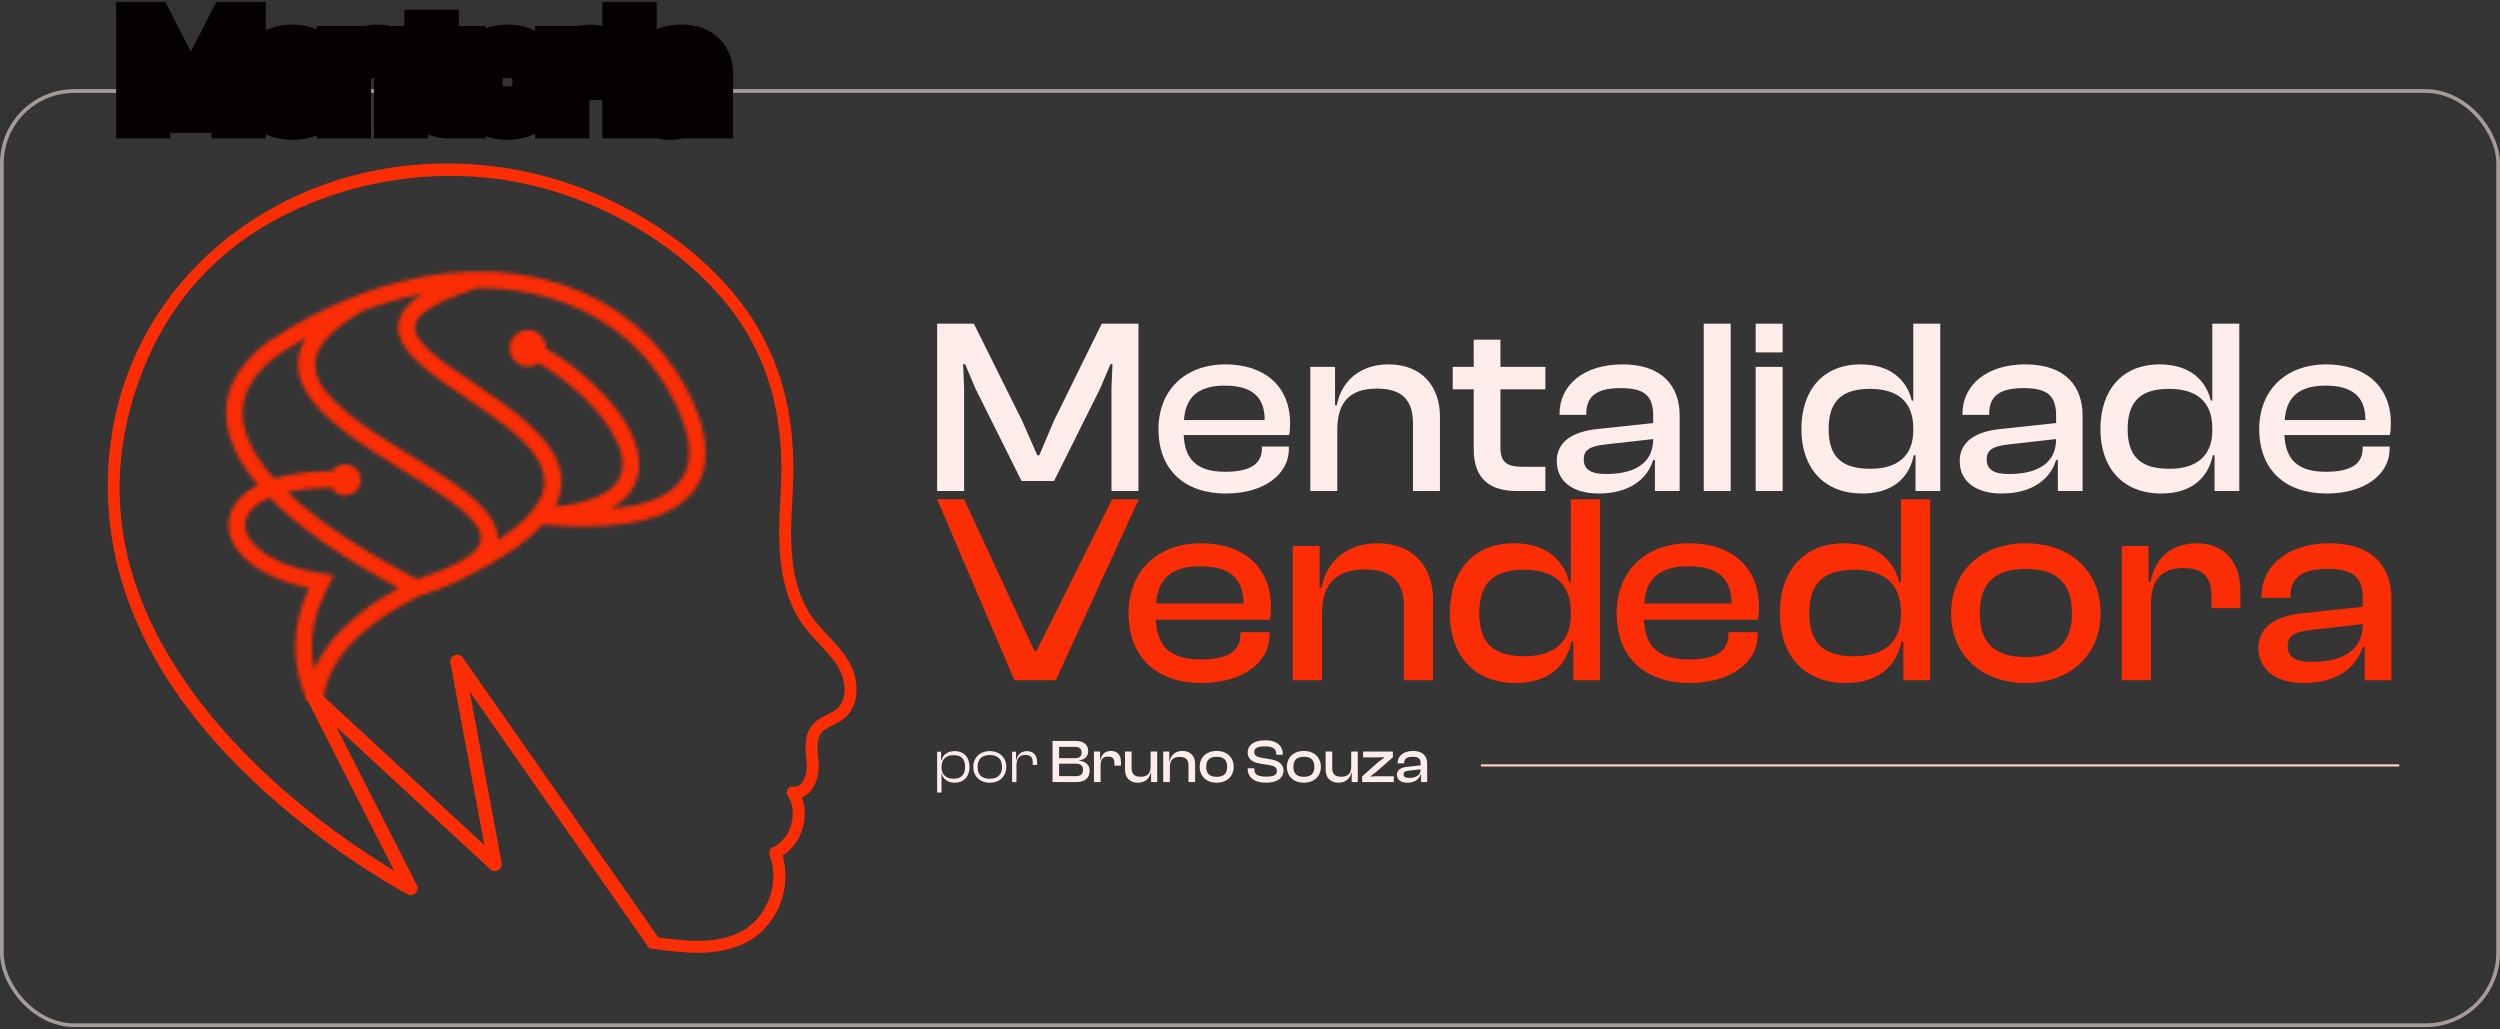 <svg xmlns="http://www.w3.org/2000/svg" width="673" height="277" viewBox="0 0 673 277" fill="none"><rect x="0" y="0" width="673" height="277" fill="#333333" stroke="none"/><rect y="24" width="673" height="252.486" rx="20" fill="#FEEDEA" fill-opacity="0.01"></rect><rect x="0.5" y="24.5" width="672" height="251.486" rx="19.5" stroke="#FEEDEA" stroke-opacity="0.56"></rect><g clip-path="url(#clip0_69_2)"><path d="M228.402 177.913C226.88 175.366 224.875 173.23 222.933 171.163C221.486 169.624 220.117 168.173 218.939 166.562C212.43 157.692 212.592 145.723 213.313 134.221C213.474 131.691 213.557 129.232 213.568 126.921C213.65 112.178 210.724 100.084 204.368 88.864C193.388 69.489 169.811 52.994 144.301 46.842C125.804 42.362 105.829 43.13 87.846 49.467C57.55 60.144 35.009 85.15 30.052 117.168C28.776 125.439 28.651 133.895 29.729 142.193C33.64 172.423 52.534 197.044 74.992 216.41C92.92 231.87 109.549 240.662 109.715 240.751C110.426 241.125 111.3 240.995 111.873 240.432C112.447 239.864 112.585 238.994 112.22 238.278L90.561 195.715L131.969 234.002C132.556 234.543 133.42 234.649 134.118 234.261C134.816 233.877 135.19 233.087 135.043 232.306L126.44 186.164L172.3 251.779L174.768 255.31C175.545 255.403 176.317 255.504 177.089 255.601C177.968 255.712 178.846 255.828 179.72 255.93C186.391 256.743 195.125 257.261 202.007 253.078C209.543 248.496 213.168 238.747 210.657 230.351C213.218 228.743 215.16 226.103 216.084 222.918C216.907 220.097 216.818 217.209 215.885 214.688C216.411 214.48 216.916 214.175 217.391 213.778C219.596 211.919 220.489 208.595 220.396 206.127C220.369 205.401 220.303 204.661 220.244 203.945C220.027 201.324 219.823 198.842 221.158 197.229C221.861 196.382 222.979 195.828 224.163 195.236C225.199 194.723 226.271 194.192 227.238 193.4C231.782 189.689 231.228 182.652 228.399 177.918L228.402 177.913ZM225.198 190.89C224.508 191.45 223.644 191.879 222.729 192.333C221.361 193.012 219.807 193.784 218.665 195.162C216.492 197.793 216.775 201.204 217.025 204.209C217.084 204.926 217.14 205.596 217.163 206.248C217.237 208.175 216.437 210.344 215.304 211.301C214.648 211.855 214.097 211.819 213.742 211.74C213.099 211.606 212.443 211.869 212.074 212.41C211.704 212.952 211.694 213.658 212.051 214.204C213.456 216.368 213.793 219.215 212.98 222.011C212.167 224.808 210.355 227.032 208.01 228.109C207.233 228.465 206.868 229.367 207.178 230.161C209.939 237.299 206.864 246.332 200.327 250.308C194.526 253.835 187.151 253.54 180.698 252.781C179.537 252.651 178.382 252.499 177.217 252.346L124.575 177.029C124.077 176.318 123.147 176.044 122.343 176.382C121.543 176.719 121.08 177.57 121.243 178.425L130.392 227.493L85.485 185.974C84.823 185.369 83.825 185.318 83.113 185.859C82.396 186.4 82.174 187.376 82.58 188.17L106.115 234.418C99.878 230.664 88.932 223.544 77.407 213.606C67.745 205.275 56.502 193.898 47.648 180.123C41.666 170.812 36.77 160.406 34.196 149.107C34.001 148.252 33.822 147.397 33.655 146.542C30.451 130.065 32.485 113.396 39.707 96.724C45.888 82.449 56.113 70.24 69.308 62.006C69.387 61.955 69.465 61.909 69.544 61.858C89.162 49.695 113.603 44.855 136.589 48.581C138.911 48.965 141.25 49.437 143.542 49.986C168.224 55.941 190.993 71.83 201.551 90.464C207.62 101.171 210.408 112.751 210.33 126.908C210.321 129.159 210.237 131.549 210.086 134.017C209.355 145.579 209.179 158.732 216.331 168.477C217.626 170.242 219.124 171.838 220.575 173.381C222.481 175.41 224.283 177.324 225.624 179.571C226.706 181.384 227.357 183.597 227.357 185.668C227.357 187.74 226.71 189.654 225.199 190.887L225.198 190.89Z" fill="#FA2D05"></path><mask id="mask0_69_2" style="mask-type:luminance" maskUnits="userSpaceOnUse" x="60" y="73" width="130" height="116"><path d="M113.876 79.036C108.567 80.054 103.135 81.602 97.639 83.708C84.933 91.012 82.944 97.387 86.243 103.155C95.045 118.541 135.001 130.872 133.968 145.416C146.292 137.388 148.316 130.684 145.405 124.832C138.983 111.92 111.163 101.829 107.597 90.718C106.296 86.667 107.828 82.786 113.877 79.036M91.04 170.478C95.054 166.118 100.474 162.06 107.299 158.305C91.881 150.038 80.281 141.856 72.55 133.994C59.101 139.788 67.564 151.55 86.775 154.365L89.883 154.821C86.569 161.166 84.345 165.876 83.993 172.736C83.862 175.27 84.063 177.779 84.592 180.262C86.029 176.848 88.179 173.586 91.04 170.477V170.478ZM92.897 124.978C95.22 124.978 97.103 126.861 97.103 129.185C97.103 133.457 91.441 134.981 89.275 131.327C84.571 131.311 80.609 131.731 77.355 132.47C85.227 139.992 96.895 147.879 112.312 155.904C117.208 154.325 120.904 152.806 123.588 151.333L123.559 151.275C127.813 149.138 130.196 146.402 129.286 143.512C126.006 133.102 90.995 120.472 82.36 105.377C79.692 100.714 79.253 95.905 82.37 90.945C76.271 94.4 70.222 98.025 67.07 104.127C62.564 112.853 67.487 121.778 73.816 128.831C77.917 127.579 83.092 126.846 89.386 126.865C90.14 125.728 91.431 124.978 92.897 124.978ZM142.092 88.843C144.83 88.843 147.042 91.092 147.001 93.809C157.357 99.763 172.139 112.946 172.05 125.132C172.011 130.39 169.17 134.359 164.322 136.971C180.183 135.557 190.11 129.167 183.408 112.275C176.651 95.243 162.489 83.405 144.318 79.237C139.313 78.089 134.017 77.519 128.509 77.56C114.704 82.031 110.703 85.8 111.846 89.356C115.474 100.659 160.402 114.964 149.469 136.342C163.751 134.943 172.497 129.347 164.649 116.194C160.529 109.288 152.837 102.327 144.926 97.764C141.714 100.037 137.182 97.76 137.182 93.754C137.182 91.042 139.38 88.844 142.092 88.844V88.843ZM112.967 160.385C100.685 166.516 88.594 175.443 87.06 188.201L82.811 188.882C78.116 178.795 78.57 168.446 83.148 158.273C73.319 156.301 66.653 152.163 63.58 147.572C59.047 140.801 62.314 134.124 69.406 130.567C62.299 122.207 57.967 112.023 63.101 102.081C64.833 98.727 68.346 94.582 72.419 91.81C79.773 86.949 87.167 83.082 94.477 80.151C112.581 72.895 130.159 71.406 145.315 74.882C160.603 78.387 173.419 86.929 181.853 99.692C187.971 108.949 194.187 123.464 186.147 132.872C178.433 141.898 160.988 142.524 146.051 141.198C142.054 145.656 135.482 150.34 125.553 155.278L125.538 155.248C122.378 157.001 118.239 158.714 112.967 160.385Z" fill="white"></path></mask><g mask="url(#mask0_69_2)"><path d="M194.189 71.406H57.969V188.882H194.189V71.406Z" fill="#FA2D05"></path></g></g><path d="M259.539 132.18H252.277V87.133H262.161L275.137 113.22L279.239 122.566H279.777L283.743 113.22L296.585 87.133H306.469V132.18H299.208V104.547L299.476 98.025H298.939L296.182 104.547L283.743 129.491H275.003L262.564 104.547L259.808 98.025H259.27L259.539 104.547V132.18Z" fill="#FEEDEA"></path><path d="M330.018 132.853C319.059 132.853 311.865 126.667 311.865 115.506C311.865 105.085 318.992 98.092 329.884 98.092C340.238 98.092 347.298 103.807 347.298 113.96C347.298 115.17 347.23 116.111 347.029 117.12H318.655C318.924 123.574 322.084 127.003 329.816 127.003C336.809 127.003 339.7 124.717 339.7 120.75V120.213H346.961V120.818C346.961 127.945 339.969 132.853 330.018 132.853ZM329.749 103.807C322.353 103.807 319.126 107.102 318.723 113.086H340.44V112.951C340.44 106.765 336.876 103.807 329.749 103.807Z" fill="#FEEDEA"></path><path d="M359.998 132.18H352.736V98.764H359.393V109.119H359.863C360.872 103.471 365.309 98.092 373.781 98.092C383.059 98.092 387.631 104.345 387.631 112.077V132.18H380.37V114.027C380.37 107.774 377.546 104.614 370.621 104.614C363.292 104.614 359.998 108.379 359.998 115.641V132.18Z" fill="#FEEDEA"></path><path d="M416.02 132.18H408.356C401.161 132.18 396.724 129.02 396.724 120.885V104.816H391.076V98.764H396.724V91.436H403.918V98.764H416.02V104.816H403.918V120.481C403.918 124.583 405.801 125.659 409.969 125.659H416.02V132.18Z" fill="#FEEDEA"></path><path d="M430.379 132.853C423.454 132.853 419.083 129.625 419.083 124.112C419.083 118.935 423.252 116.246 429.841 115.506L445.036 113.892V111.943C445.036 106.429 442.616 104.48 436.228 104.48C430.043 104.48 427.017 106.497 427.017 111.405V111.674H419.823V111.405C419.823 103.807 426.143 98.092 436.766 98.092C447.389 98.092 452.163 103.874 452.163 111.875V132.18H445.507V123.843H445.036C443.288 129.491 437.976 132.853 430.379 132.853ZM426.345 123.642C426.345 126.331 428.16 127.608 432.329 127.608C439.926 127.608 445.036 124.785 445.036 118.195L431.925 119.675C428.16 120.145 426.345 121.019 426.345 123.642Z" fill="#FEEDEA"></path><path d="M465.906 132.18H458.645V87.133H465.906V132.18Z" fill="#FEEDEA"></path><path d="M479.892 94.865H472.63V87.133H479.892V94.865ZM479.892 132.18H472.63V98.764H479.892V132.18Z" fill="#FEEDEA"></path><path d="M501.34 132.853C490.784 132.853 484.935 125.793 484.935 115.506C484.935 105.085 490.717 98.092 500.87 98.092C508.803 98.092 513.308 102.194 514.653 107.841H515.056V87.133H522.318V132.18H515.661V122.566H515.191C513.779 129.222 508.871 132.853 501.34 132.853ZM492.264 115.506C492.264 123.507 496.365 126.196 503.559 126.196C510.686 126.196 515.056 122.835 515.056 115.842V115.304C515.056 108.177 510.888 104.681 503.425 104.681C496.432 104.681 492.264 107.438 492.264 115.506Z" fill="#FEEDEA"></path><path d="M538.848 132.853C531.923 132.853 527.553 129.625 527.553 124.112C527.553 118.935 531.721 116.246 538.31 115.506L553.505 113.892V111.943C553.505 106.429 551.085 104.48 544.698 104.48C538.512 104.48 535.486 106.497 535.486 111.405V111.674H528.292V111.405C528.292 103.807 534.612 98.092 545.235 98.092C555.859 98.092 560.632 103.874 560.632 111.875V132.18H553.976V123.843H553.505C551.757 129.491 546.446 132.853 538.848 132.853ZM534.814 123.642C534.814 126.331 536.629 127.608 540.798 127.608C548.396 127.608 553.505 124.785 553.505 118.195L540.395 119.675C536.629 120.145 534.814 121.019 534.814 123.642Z" fill="#FEEDEA"></path><path d="M581.839 132.853C571.283 132.853 565.433 125.793 565.433 115.506C565.433 105.085 571.216 98.092 581.368 98.092C589.302 98.092 593.807 102.194 595.151 107.841H595.555V87.133H602.816V132.18H596.16V122.566H595.689C594.277 129.222 589.369 132.853 581.839 132.853ZM572.762 115.506C572.762 123.507 576.863 126.196 584.058 126.196C591.184 126.196 595.555 122.835 595.555 115.842V115.304C595.555 108.177 591.386 104.681 583.923 104.681C576.931 104.681 572.762 107.438 572.762 115.506Z" fill="#FEEDEA"></path><path d="M626.339 132.853C615.38 132.853 608.185 126.667 608.185 115.506C608.185 105.085 615.312 98.092 626.205 98.092C636.559 98.092 643.618 103.807 643.618 113.96C643.618 115.17 643.551 116.111 643.35 117.12H614.976C615.245 123.574 618.405 127.003 626.137 127.003C633.13 127.003 636.021 124.717 636.021 120.75V120.213H643.282V120.818C643.282 127.945 636.29 132.853 626.339 132.853ZM626.07 103.807C618.674 103.807 615.447 107.102 615.043 113.086H636.76V112.951C636.76 106.765 633.197 103.807 626.07 103.807Z" fill="#FEEDEA"></path><path d="M284.212 183.134H273.082L252.277 134.396H259.531L278.465 175.205H279.047L299.378 134.396H306.559L284.212 183.134Z" fill="#FA2D05"></path><path d="M323.449 183.861C311.592 183.861 303.809 177.169 303.809 165.093C303.809 153.818 311.52 146.253 323.304 146.253C334.506 146.253 342.144 152.436 342.144 163.42C342.144 164.73 342.072 165.748 341.854 166.839H311.156C311.447 173.822 314.866 177.532 323.231 177.532C330.797 177.532 333.925 175.059 333.925 170.767V170.185H341.781V170.84C341.781 178.551 334.215 183.861 323.449 183.861ZM323.159 152.436C315.157 152.436 311.665 156 311.229 162.474H334.725V162.329C334.725 155.637 330.869 152.436 323.159 152.436Z" fill="#FA2D05"></path><path d="M355.885 183.134H348.029V146.98H355.23V158.183H355.74C356.831 152.072 361.632 146.253 370.797 146.253C380.836 146.253 385.782 153.018 385.782 161.383V183.134H377.926V163.493C377.926 156.728 374.871 153.309 367.378 153.309C359.449 153.309 355.885 157.382 355.885 165.239V183.134Z" fill="#FA2D05"></path><path d="M454.833 183.861C442.976 183.861 435.193 177.169 435.193 165.093C435.193 153.818 442.903 146.253 454.688 146.253C465.89 146.253 473.528 152.436 473.528 163.42C473.528 164.73 473.456 165.748 473.237 166.839H442.54C442.831 173.822 446.25 177.532 454.615 177.532C462.18 177.532 465.308 175.059 465.308 170.767V170.185H473.165V170.84C473.165 178.551 465.599 183.861 454.833 183.861ZM454.542 152.436C446.541 152.436 443.049 156 442.612 162.474H466.108V162.329C466.108 155.637 462.253 152.436 454.542 152.436Z" fill="#FA2D05"></path><path d="M496.886 183.861C485.465 183.861 479.137 176.223 479.137 165.093C479.137 153.818 485.393 146.253 496.377 146.253C504.961 146.253 509.834 150.69 511.289 156.801H511.726V134.396H519.582V183.134H512.38V172.731H511.871C510.344 179.933 505.033 183.861 496.886 183.861ZM487.066 165.093C487.066 173.75 491.503 176.659 499.287 176.659C506.997 176.659 511.726 173.022 511.726 165.457V164.875C511.726 157.164 507.216 153.382 499.141 153.382C491.576 153.382 487.066 156.364 487.066 165.093Z" fill="#FA2D05"></path><path d="M545.323 183.861C533.32 183.861 525.246 176.223 525.246 165.093C525.246 153.818 533.32 146.253 545.323 146.253C557.398 146.253 565.473 153.818 565.473 165.093C565.473 176.223 557.398 183.861 545.323 183.861ZM545.323 176.878C554.125 176.878 557.762 172.731 557.762 165.093C557.762 157.382 554.125 153.163 545.323 153.163C536.594 153.163 532.957 157.382 532.957 165.093C532.957 172.731 536.594 176.878 545.323 176.878Z" fill="#FA2D05"></path><path d="M579.03 183.134H571.174V146.98H578.376V156.728H578.885C579.976 150.908 583.904 146.253 591.324 146.253C599.544 146.253 603.108 152.145 603.108 158.983V163.711H595.325V160.51C595.325 155.346 593.142 152.945 587.759 152.945C581.576 152.945 579.03 156.364 579.03 162.838V183.134Z" fill="#FA2D05"></path><path d="M620.206 183.861C612.714 183.861 607.985 180.369 607.985 174.404C607.985 168.803 612.495 165.893 619.624 165.093L636.064 163.347V161.238C636.064 155.273 633.445 153.163 626.535 153.163C619.842 153.163 616.569 155.346 616.569 160.656V160.947H608.785V160.656C608.785 152.436 615.623 146.253 627.117 146.253C638.61 146.253 643.775 152.509 643.775 161.165V183.134H636.573V174.113H636.064C634.173 180.224 628.426 183.861 620.206 183.861ZM615.842 173.895C615.842 176.805 617.806 178.187 622.316 178.187C630.536 178.187 636.064 175.132 636.064 168.003L621.879 169.603C617.806 170.113 615.842 171.058 615.842 173.895Z" fill="#FA2D05"></path><path d="M408.033 183.861C396.612 183.861 390.283 176.223 390.283 165.093C390.283 153.818 396.539 146.253 407.524 146.253C416.107 146.253 420.981 150.69 422.436 156.801H422.872V134.396H430.729V183.134H423.527V172.731H423.018C421.49 179.933 416.18 183.861 408.033 183.861ZM398.212 165.093C398.212 173.75 402.65 176.659 410.433 176.659C418.144 176.659 422.872 173.022 422.872 165.457V164.875C422.872 157.164 418.362 153.382 410.288 153.382C402.722 153.382 398.212 156.364 398.212 165.093Z" fill="#FA2D05"></path><path d="M253.452 213.353H252.277V202.367H253.336V204.666H253.469C253.833 203.194 255.057 202.201 256.993 202.201C259.541 202.201 260.997 203.971 260.997 206.453C260.997 208.935 259.557 210.705 256.96 210.705C255.156 210.705 253.849 209.713 253.469 208.141H253.452V213.353ZM253.452 206.602C253.452 208.538 254.726 209.63 256.645 209.63C258.548 209.63 259.806 208.819 259.806 206.453C259.806 204.087 258.532 203.293 256.678 203.293C254.643 203.293 253.452 204.435 253.452 206.453V206.602Z" fill="#FEEDEA"></path><path d="M266.445 210.705C263.781 210.705 262.01 208.935 262.01 206.453C262.01 203.971 263.781 202.201 266.445 202.201C269.125 202.201 270.895 203.971 270.895 206.453C270.895 208.935 269.125 210.705 266.445 210.705ZM266.445 209.647C268.695 209.647 269.737 208.439 269.737 206.453C269.737 204.484 268.695 203.26 266.445 203.26C264.194 203.26 263.169 204.484 263.169 206.453C263.169 208.439 264.194 209.647 266.445 209.647Z" fill="#FEEDEA"></path><path d="M273.633 210.54H272.458V202.367H273.517V204.6H273.6C273.848 203.293 274.775 202.201 276.479 202.201C278.365 202.201 279.192 203.591 279.192 205.113V205.924H278.018V205.295C278.018 203.905 277.438 203.227 276.016 203.227C274.361 203.227 273.633 204.269 273.633 206.106V210.54Z" fill="#FEEDEA"></path><path d="M289.779 210.54H283.343V199.455H289.547C291.665 199.455 292.939 200.431 292.939 202.185C292.939 203.492 292.211 204.468 290.523 204.666V204.782C292.41 204.997 293.336 206.023 293.336 207.479C293.336 209.382 292.062 210.54 289.779 210.54ZM285.113 201.059V204.104H289.299C290.54 204.104 291.169 203.624 291.169 202.582C291.169 201.539 290.59 201.059 289.349 201.059H285.113ZM285.113 205.576V208.935H289.58C290.904 208.935 291.549 208.439 291.549 207.231C291.549 206.073 290.887 205.576 289.58 205.576H285.113Z" fill="#FEEDEA"></path><path d="M296.28 210.54H294.493V202.317H296.131V204.534H296.247C296.495 203.21 297.389 202.151 299.077 202.151C300.946 202.151 301.757 203.492 301.757 205.047V206.122H299.987V205.394C299.987 204.22 299.49 203.674 298.266 203.674C296.859 203.674 296.28 204.451 296.28 205.924V210.54Z" fill="#FEEDEA"></path><path d="M306.304 210.705C303.988 210.705 302.863 209.167 302.863 207.264V202.317H304.633V206.784C304.633 208.323 305.345 209.101 307.082 209.101C308.902 209.101 309.746 208.174 309.746 206.387V202.317H311.516V210.54H309.878V207.992H309.779C309.514 209.382 308.422 210.705 306.304 210.705Z" fill="#FEEDEA"></path><path d="M314.926 210.54H313.139V202.317H314.777V204.865H314.893C315.141 203.475 316.233 202.151 318.318 202.151C320.601 202.151 321.726 203.69 321.726 205.593V210.54H319.94V206.073C319.94 204.534 319.245 203.756 317.54 203.756C315.737 203.756 314.926 204.683 314.926 206.47V210.54Z" fill="#FEEDEA"></path><path d="M327.521 210.705C324.791 210.705 322.955 208.968 322.955 206.437C322.955 203.872 324.791 202.151 327.521 202.151C330.268 202.151 332.104 203.872 332.104 206.437C332.104 208.968 330.268 210.705 327.521 210.705ZM327.521 209.117C329.523 209.117 330.351 208.174 330.351 206.437C330.351 204.683 329.523 203.723 327.521 203.723C325.536 203.723 324.709 204.683 324.709 206.437C324.709 208.174 325.536 209.117 327.521 209.117Z" fill="#FEEDEA"></path><path d="M340.878 210.705C337.569 210.705 335.881 209.249 335.881 206.917V206.817H337.668V207.082C337.668 208.406 338.446 209.067 340.878 209.067C342.996 209.067 343.74 208.604 343.74 207.562C343.74 206.602 343.178 206.238 341.771 205.973L339.058 205.527C337.188 205.196 335.865 204.335 335.865 202.515C335.865 200.911 337.188 199.289 340.63 199.289C343.873 199.289 345.345 200.911 345.345 203.078V203.177H343.575V202.962C343.575 201.605 342.764 200.927 340.464 200.927C338.446 200.927 337.652 201.423 337.652 202.416C337.652 203.376 338.214 203.69 339.521 203.971L342.218 204.435C344.435 204.832 345.527 205.841 345.527 207.463C345.527 209.15 344.154 210.705 340.878 210.705Z" fill="#FEEDEA"></path><path d="M350.998 210.705C348.268 210.705 346.432 208.968 346.432 206.437C346.432 203.872 348.268 202.151 350.998 202.151C353.745 202.151 355.581 203.872 355.581 206.437C355.581 208.968 353.745 210.705 350.998 210.705ZM350.998 209.117C353 209.117 353.828 208.174 353.828 206.437C353.828 204.683 353 203.723 350.998 203.723C349.013 203.723 348.186 204.683 348.186 206.437C348.186 208.174 349.013 209.117 350.998 209.117Z" fill="#FEEDEA"></path><path d="M360.303 210.705C357.987 210.705 356.862 209.167 356.862 207.264V202.317H358.632V206.784C358.632 208.323 359.343 209.101 361.081 209.101C362.901 209.101 363.745 208.174 363.745 206.387V202.317H365.515V210.54H363.877V207.992H363.778C363.513 209.382 362.421 210.705 360.303 210.705Z" fill="#FEEDEA"></path><path d="M375.213 210.54H366.692V209.001L370.878 205.262L372.615 203.955V203.823L370.878 203.889H366.94V202.317H374.964V203.856L370.481 207.793L368.958 208.919V209.051L370.481 208.968H375.213V210.54Z" fill="#FEEDEA"></path><path d="M378.828 210.705C377.124 210.705 376.049 209.911 376.049 208.555C376.049 207.281 377.075 206.619 378.696 206.437L382.435 206.04V205.56C382.435 204.203 381.84 203.723 380.268 203.723C378.746 203.723 378.001 204.22 378.001 205.427V205.494H376.231V205.427C376.231 203.558 377.786 202.151 380.4 202.151C383.014 202.151 384.189 203.574 384.189 205.543V210.54H382.551V208.488H382.435C382.005 209.878 380.698 210.705 378.828 210.705ZM377.836 208.439C377.836 209.101 378.282 209.415 379.308 209.415C381.178 209.415 382.435 208.72 382.435 207.099L379.209 207.463C378.282 207.578 377.836 207.793 377.836 208.439Z" fill="#FEEDEA"></path><rect x="398.656" y="205.747" width="247.22" height="0.597" fill="#FDCDC5"></rect><mask id="path-10-outside-1_69_2" maskUnits="userSpaceOnUse" x="31" y="0.263" width="167" height="38" fill="black"><rect fill="white" x="31" y="0.263" width="167" height="38"></rect><path d="M39.846 31.263H37.22V6.477H40.808L49.132 22.643L51.314 27.23H51.499L53.645 22.643L61.931 6.477H65.557V31.263H62.93V13.802L63.004 10.472H62.782L61.228 13.802L52.979 29.783H49.797L41.548 13.802L39.957 10.472H39.772L39.846 13.802V31.263ZM78.644 31.633C72.762 31.633 69.025 27.933 69.025 22.125C69.025 16.576 72.725 12.618 78.607 12.618C83.971 12.618 87.781 15.725 87.781 21.163C87.781 21.829 87.707 22.384 87.596 22.865H71.504C71.652 26.971 73.76 29.45 78.607 29.45C82.898 29.45 84.895 27.859 84.895 25.196V24.937H87.522V25.196C87.522 29.006 83.749 31.633 78.644 31.633ZM78.57 14.801C73.835 14.801 71.689 17.242 71.504 21.238H85.302C85.302 21.052 85.302 20.867 85.302 20.683C85.302 16.835 82.861 14.801 78.57 14.801ZM93.891 31.263H91.265V12.988H93.632V18.722H93.817C94.446 15.614 97.036 12.618 101.586 12.618C106.728 12.618 109.281 16.28 109.281 20.609V31.263H106.654V20.979C106.654 17.205 104.841 15.023 100.661 15.023C96.222 15.023 93.891 17.723 93.891 22.421V31.263ZM124.764 31.263H120.806C117.18 31.263 114.85 29.746 114.85 25.455V15.245H111.594V12.988H114.85V8.623H117.513V12.988H124.764V15.245H117.513V25.603C117.513 28.155 118.771 28.858 121.434 28.858H124.764V31.263ZM136.597 31.633C130.641 31.633 126.682 27.674 126.682 22.125C126.682 16.576 130.641 12.618 136.597 12.618C142.589 12.618 146.548 16.576 146.548 22.125C146.548 27.674 142.589 31.633 136.597 31.633ZM136.597 29.265C141.628 29.265 143.958 26.564 143.958 22.125C143.958 17.723 141.628 14.986 136.597 14.986C131.565 14.986 129.272 17.723 129.272 22.125C129.272 26.564 131.565 29.265 136.597 29.265ZM152.669 31.263H150.043V12.988H152.41V17.982H152.595C153.15 15.059 155.222 12.618 159.032 12.618C163.249 12.618 165.099 15.725 165.099 19.129V20.942H162.472V19.536C162.472 16.428 161.178 14.912 157.996 14.912C154.297 14.912 152.669 17.242 152.669 21.348V31.263ZM170.768 10.657H168.142V6.477H170.768V10.657ZM170.768 31.263H168.142V12.988H170.768V31.263ZM180.255 31.633C176.666 31.633 174.225 29.931 174.225 26.971C174.225 23.975 176.703 22.68 180.107 22.31L188.8 21.348V19.943C188.8 16.391 187.246 14.986 183.251 14.986C179.33 14.986 177.258 16.391 177.258 19.61V19.758H174.632V19.61C174.632 15.762 177.813 12.618 183.436 12.618C188.985 12.618 191.353 15.799 191.353 19.832V31.263H188.985V26.343H188.8C187.727 29.709 184.509 31.633 180.255 31.633ZM176.851 26.787C176.851 28.636 178.072 29.598 180.847 29.598C185.286 29.598 188.8 27.637 188.8 23.235V23.087L180.921 23.975C178.183 24.234 176.851 24.9 176.851 26.787Z"></path></mask><path d="M39.846 31.263H37.22V6.477H40.808L49.132 22.643L51.314 27.23H51.499L53.645 22.643L61.931 6.477H65.557V31.263H62.93V13.802L63.004 10.472H62.782L61.228 13.802L52.979 29.783H49.797L41.548 13.802L39.957 10.472H39.772L39.846 13.802V31.263ZM78.644 31.633C72.762 31.633 69.025 27.933 69.025 22.125C69.025 16.576 72.725 12.618 78.607 12.618C83.971 12.618 87.781 15.725 87.781 21.163C87.781 21.829 87.707 22.384 87.596 22.865H71.504C71.652 26.971 73.76 29.45 78.607 29.45C82.898 29.45 84.895 27.859 84.895 25.196V24.937H87.522V25.196C87.522 29.006 83.749 31.633 78.644 31.633ZM78.57 14.801C73.835 14.801 71.689 17.242 71.504 21.238H85.302C85.302 21.052 85.302 20.867 85.302 20.683C85.302 16.835 82.861 14.801 78.57 14.801ZM93.891 31.263H91.265V12.988H93.632V18.722H93.817C94.446 15.614 97.036 12.618 101.586 12.618C106.728 12.618 109.281 16.28 109.281 20.609V31.263H106.654V20.979C106.654 17.205 104.841 15.023 100.661 15.023C96.222 15.023 93.891 17.723 93.891 22.421V31.263ZM124.764 31.263H120.806C117.18 31.263 114.85 29.746 114.85 25.455V15.245H111.594V12.988H114.85V8.623H117.513V12.988H124.764V15.245H117.513V25.603C117.513 28.155 118.771 28.858 121.434 28.858H124.764V31.263ZM136.597 31.633C130.641 31.633 126.682 27.674 126.682 22.125C126.682 16.576 130.641 12.618 136.597 12.618C142.589 12.618 146.548 16.576 146.548 22.125C146.548 27.674 142.589 31.633 136.597 31.633ZM136.597 29.265C141.628 29.265 143.958 26.564 143.958 22.125C143.958 17.723 141.628 14.986 136.597 14.986C131.565 14.986 129.272 17.723 129.272 22.125C129.272 26.564 131.565 29.265 136.597 29.265ZM152.669 31.263H150.043V12.988H152.41V17.982H152.595C153.15 15.059 155.222 12.618 159.032 12.618C163.249 12.618 165.099 15.725 165.099 19.129V20.942H162.472V19.536C162.472 16.428 161.178 14.912 157.996 14.912C154.297 14.912 152.669 17.242 152.669 21.348V31.263ZM170.768 10.657H168.142V6.477H170.768V10.657ZM170.768 31.263H168.142V12.988H170.768V31.263ZM180.255 31.633C176.666 31.633 174.225 29.931 174.225 26.971C174.225 23.975 176.703 22.68 180.107 22.31L188.8 21.348V19.943C188.8 16.391 187.246 14.986 183.251 14.986C179.33 14.986 177.258 16.391 177.258 19.61V19.758H174.632V19.61C174.632 15.762 177.813 12.618 183.436 12.618C188.985 12.618 191.353 15.799 191.353 19.832V31.263H188.985V26.343H188.8C187.727 29.709 184.509 31.633 180.255 31.633ZM176.851 26.787C176.851 28.636 178.072 29.598 180.847 29.598C185.286 29.598 188.8 27.637 188.8 23.235V23.087L180.921 23.975C178.183 24.234 176.851 24.9 176.851 26.787Z" fill="#FEEDEA"></path><path d="M39.846 31.263V37.263H45.846V31.263H39.846ZM37.22 31.263H31.22V37.263H37.22V31.263ZM37.22 6.477V0.477H31.22V6.477H37.22ZM40.808 6.477L46.142 3.73L44.467 0.477H40.808V6.477ZM49.132 22.643L54.55 20.065L54.509 19.98L54.466 19.897L49.132 22.643ZM51.314 27.23L45.896 29.808L47.524 33.23H51.314V27.23ZM51.499 27.23V33.23H55.317L56.934 29.773L51.499 27.23ZM53.645 22.643L48.305 19.906L48.256 20.003L48.21 20.101L53.645 22.643ZM61.931 6.477V0.477H58.264L56.592 3.74L61.931 6.477ZM65.557 6.477H71.557V0.477H65.557V6.477ZM65.557 31.263V37.263H71.557V31.263H65.557ZM62.93 31.263H56.93V37.263H62.93V31.263ZM62.93 13.802L56.932 13.668L56.93 13.735V13.802H62.93ZM63.004 10.472L69.003 10.606L69.139 4.472H63.004V10.472ZM62.782 10.472V4.472H58.961L57.345 7.935L62.782 10.472ZM61.228 13.802L66.56 16.554L66.615 16.448L66.665 16.339L61.228 13.802ZM52.979 29.783V35.783H56.634L58.31 32.535L52.979 29.783ZM49.797 29.783L44.466 32.535L46.142 35.783H49.797V29.783ZM41.548 13.802L36.134 16.388L36.174 16.472L36.216 16.554L41.548 13.802ZM39.957 10.472L45.371 7.886L43.74 4.472H39.957V10.472ZM39.772 10.472V4.472H33.637L33.774 10.606L39.772 10.472ZM39.846 13.802H45.846V13.735L45.845 13.668L39.846 13.802ZM39.846 31.263V25.263H37.22V31.263V37.263H39.846V31.263ZM37.22 31.263H43.22V6.477H37.22H31.22V31.263H37.22ZM37.22 6.477V12.477H40.808V6.477V0.477H37.22V6.477ZM40.808 6.477L35.474 9.224L43.797 25.39L49.132 22.643L54.466 19.897L46.142 3.73L40.808 6.477ZM49.132 22.643L43.714 25.221L45.896 29.808L51.314 27.23L56.732 24.652L54.55 20.065L49.132 22.643ZM51.314 27.23V33.23H51.499V27.23V21.23H51.314V27.23ZM51.499 27.23L56.934 29.773L59.08 25.185L53.645 22.643L48.21 20.101L46.064 24.688L51.499 27.23ZM53.645 22.643L58.984 25.38L67.271 9.214L61.931 6.477L56.592 3.74L48.305 19.906L53.645 22.643ZM61.931 6.477V12.477H65.557V6.477V0.477H61.931V6.477ZM65.557 6.477H59.557V31.263H65.557H71.557V6.477H65.557ZM65.557 31.263V25.263H62.93V31.263V37.263H65.557V31.263ZM62.93 31.263H68.93V13.802H62.93H56.93V31.263H62.93ZM62.93 13.802L68.929 13.935L69.003 10.606L63.004 10.472L57.006 10.339L56.932 13.668L62.93 13.802ZM63.004 10.472V4.472H62.782V10.472V16.472H63.004V10.472ZM62.782 10.472L57.345 7.935L55.791 11.264L61.228 13.802L66.665 16.339L68.219 13.01L62.782 10.472ZM61.228 13.802L55.897 11.05L47.647 27.031L52.979 29.783L58.31 32.535L66.56 16.554L61.228 13.802ZM52.979 29.783V23.783H49.797V29.783V35.783H52.979V29.783ZM49.797 29.783L55.129 27.031L46.879 11.05L41.548 13.802L36.216 16.554L44.466 32.535L49.797 29.783ZM41.548 13.802L46.962 11.215L45.371 7.886L39.957 10.472L34.543 13.059L36.134 16.388L41.548 13.802ZM39.957 10.472V4.472H39.772V10.472V16.472H39.957V10.472ZM39.772 10.472L33.774 10.606L33.848 13.935L39.846 13.802L45.845 13.668L45.771 10.339L39.772 10.472ZM39.846 13.802H33.846V31.263H39.846H45.846V13.802H39.846ZM87.596 22.865V28.865H92.369L93.442 24.214L87.596 22.865ZM71.504 22.865V16.865H65.284L65.508 23.081L71.504 22.865ZM84.895 24.937V18.937H78.895V24.937H84.895ZM87.522 24.937H93.522V18.937H87.522V24.937ZM71.504 21.238L65.51 20.96L65.22 27.238H71.504V21.238ZM85.302 21.238V27.238H91.302V21.238H85.302ZM78.644 31.633V25.633C76.975 25.633 76.193 25.132 75.848 24.791C75.51 24.456 75.025 23.717 75.025 22.125H69.025H63.025C63.025 26.341 64.409 30.356 67.41 33.323C70.403 36.284 74.43 37.633 78.644 37.633V31.633ZM69.025 22.125H75.025C75.025 20.703 75.478 19.914 75.882 19.504C76.271 19.11 77.054 18.618 78.607 18.618V12.618V6.618C74.277 6.618 70.27 8.105 67.338 11.078C64.423 14.034 63.025 17.998 63.025 22.125H69.025ZM78.607 12.618V18.618C80.163 18.618 80.913 19.061 81.198 19.317C81.4 19.498 81.781 19.932 81.781 21.163H87.781H93.781C93.781 16.957 92.257 13.118 89.213 10.386C86.251 7.728 82.414 6.618 78.607 6.618V12.618ZM87.781 21.163H81.781C81.781 21.273 81.775 21.349 81.769 21.4C81.764 21.449 81.757 21.486 81.75 21.516L87.596 22.865L93.442 24.214C93.654 23.298 93.781 22.29 93.781 21.163H87.781ZM87.596 22.865V16.865H71.504V22.865V28.865H87.596V22.865ZM71.504 22.865L65.508 23.081C65.615 26.049 66.468 29.399 69.085 31.974C71.723 34.57 75.207 35.45 78.607 35.45V29.45V23.45C77.892 23.45 77.521 23.357 77.386 23.312C77.279 23.276 77.366 23.287 77.502 23.421C77.635 23.552 77.659 23.648 77.634 23.578C77.6 23.483 77.52 23.201 77.5 22.649L71.504 22.865ZM78.607 29.45V35.45C81.334 35.45 84.342 34.972 86.819 33.225C89.636 31.238 90.895 28.236 90.895 25.196H84.895H78.895C78.895 25.107 78.915 24.784 79.119 24.363C79.334 23.922 79.64 23.603 79.902 23.419C80.132 23.256 80.218 23.273 79.993 23.327C79.766 23.382 79.326 23.45 78.607 23.45V29.45ZM84.895 25.196H90.895V24.937H84.895H78.895V25.196H84.895ZM84.895 24.937V30.937H87.522V24.937V18.937H84.895V24.937ZM87.522 24.937H81.522V25.196H87.522H93.522V24.937H87.522ZM87.522 25.196H81.522C81.522 25.126 81.547 25.004 81.605 24.9C81.653 24.813 81.66 24.853 81.503 24.965C81.153 25.216 80.233 25.633 78.644 25.633V31.633V37.633C82.159 37.633 85.678 36.736 88.492 34.721C91.408 32.631 93.522 29.311 93.522 25.196H87.522ZM78.57 14.801V8.801C75.208 8.801 71.783 9.679 69.167 12.201C66.561 14.712 65.647 17.997 65.51 20.96L71.504 21.238L77.498 21.515C77.521 21.01 77.598 20.758 77.627 20.682C77.647 20.628 77.619 20.72 77.494 20.841C77.368 20.962 77.292 20.97 77.399 20.934C77.531 20.89 77.888 20.801 78.57 20.801V14.801ZM71.504 21.238V27.238H85.302V21.238V15.238H71.504V21.238ZM85.302 21.238H91.302C91.302 21.237 91.302 21.237 91.302 21.236C91.302 21.236 91.302 21.236 91.302 21.235C91.302 21.235 91.302 21.235 91.302 21.234C91.302 21.234 91.302 21.233 91.302 21.233C91.302 21.233 91.302 21.232 91.302 21.232C91.302 21.232 91.302 21.231 91.302 21.231C91.302 21.231 91.302 21.23 91.302 21.23C91.302 21.23 91.302 21.229 91.302 21.229C91.302 21.228 91.302 21.228 91.302 21.228C91.302 21.227 91.302 21.227 91.302 21.227C91.302 21.226 91.302 21.226 91.302 21.226C91.302 21.225 91.302 21.225 91.302 21.224C91.302 21.224 91.302 21.224 91.302 21.223C91.302 21.223 91.302 21.223 91.302 21.222C91.302 21.222 91.302 21.222 91.302 21.221C91.302 21.221 91.302 21.221 91.302 21.22C91.302 21.22 91.302 21.219 91.302 21.219C91.302 21.219 91.302 21.218 91.302 21.218C91.302 21.218 91.302 21.217 91.302 21.217C91.302 21.216 91.302 21.216 91.302 21.216C91.302 21.215 91.302 21.215 91.302 21.215C91.302 21.214 91.302 21.214 91.302 21.214C91.302 21.213 91.302 21.213 91.302 21.212C91.302 21.212 91.302 21.212 91.302 21.211C91.302 21.211 91.302 21.211 91.302 21.21C91.302 21.21 91.302 21.21 91.302 21.209C91.302 21.209 91.302 21.209 91.302 21.208C91.302 21.208 91.302 21.207 91.302 21.207C91.302 21.207 91.302 21.206 91.302 21.206C91.302 21.206 91.302 21.205 91.302 21.205C91.302 21.205 91.302 21.204 91.302 21.204C91.302 21.203 91.302 21.203 91.302 21.203C91.302 21.202 91.302 21.202 91.302 21.202C91.302 21.201 91.302 21.201 91.302 21.201C91.302 21.2 91.302 21.2 91.302 21.2C91.302 21.199 91.302 21.199 91.302 21.198C91.302 21.198 91.302 21.198 91.302 21.197C91.302 21.197 91.302 21.197 91.302 21.196C91.302 21.196 91.302 21.196 91.302 21.195C91.302 21.195 91.302 21.195 91.302 21.194C91.302 21.194 91.302 21.193 91.302 21.193C91.302 21.193 91.302 21.192 91.302 21.192C91.302 21.192 91.302 21.191 91.302 21.191C91.302 21.191 91.302 21.19 91.302 21.19C91.302 21.189 91.302 21.189 91.302 21.189C91.302 21.188 91.302 21.188 91.302 21.188C91.302 21.187 91.302 21.187 91.302 21.186C91.302 21.186 91.302 21.186 91.302 21.185C91.302 21.185 91.302 21.185 91.302 21.184C91.302 21.184 91.302 21.184 91.302 21.183C91.302 21.183 91.302 21.183 91.302 21.182C91.302 21.182 91.302 21.181 91.302 21.181C91.302 21.181 91.302 21.18 91.302 21.18C91.302 21.18 91.302 21.179 91.302 21.179C91.302 21.179 91.302 21.178 91.302 21.178C91.302 21.177 91.302 21.177 91.302 21.177C91.302 21.176 91.302 21.176 91.302 21.176C91.302 21.175 91.302 21.175 91.302 21.175C91.302 21.174 91.302 21.174 91.302 21.174C91.302 21.173 91.302 21.173 91.302 21.172C91.302 21.172 91.302 21.172 91.302 21.171C91.302 21.171 91.302 21.171 91.302 21.17C91.302 21.17 91.302 21.169 91.302 21.169C91.302 21.169 91.302 21.169 91.302 21.168C91.302 21.168 91.302 21.167 91.302 21.167C91.302 21.167 91.302 21.166 91.302 21.166C91.302 21.166 91.302 21.165 91.302 21.165C91.302 21.165 91.302 21.164 91.302 21.164C91.302 21.163 91.302 21.163 91.302 21.163C91.302 21.162 91.302 21.162 91.302 21.162C91.302 21.161 91.302 21.161 91.302 21.16C91.302 21.16 91.302 21.16 91.302 21.159C91.302 21.159 91.302 21.159 91.302 21.158C91.302 21.158 91.302 21.158 91.302 21.157C91.302 21.157 91.302 21.157 91.302 21.156C91.302 21.156 91.302 21.155 91.302 21.155C91.302 21.155 91.302 21.154 91.302 21.154C91.302 21.154 91.302 21.153 91.302 21.153C91.302 21.153 91.302 21.152 91.302 21.152C91.302 21.151 91.302 21.151 91.302 21.151C91.302 21.15 91.302 21.15 91.302 21.15C91.302 21.149 91.302 21.149 91.302 21.149C91.302 21.148 91.302 21.148 91.302 21.148C91.302 21.147 91.302 21.147 91.302 21.146C91.302 21.146 91.302 21.146 91.302 21.145C91.302 21.145 91.302 21.145 91.302 21.144C91.302 21.144 91.302 21.143 91.302 21.143C91.302 21.143 91.302 21.142 91.302 21.142C91.302 21.142 91.302 21.141 91.302 21.141C91.302 21.141 91.302 21.14 91.302 21.14C91.302 21.14 91.302 21.139 91.302 21.139C91.302 21.139 91.302 21.138 91.302 21.138C91.302 21.137 91.302 21.137 91.302 21.137C91.302 21.136 91.302 21.136 91.302 21.136C91.302 21.135 91.302 21.135 91.302 21.134C91.302 21.134 91.302 21.134 91.302 21.133C91.302 21.133 91.302 21.133 91.302 21.132C91.302 21.132 91.302 21.132 91.302 21.131C91.302 21.131 91.302 21.131 91.302 21.13C91.302 21.13 91.302 21.129 91.302 21.129C91.302 21.129 91.302 21.128 91.302 21.128C91.302 21.128 91.302 21.127 91.302 21.127C91.302 21.127 91.302 21.126 91.302 21.126C91.302 21.125 91.302 21.125 91.302 21.125C91.302 21.124 91.302 21.124 91.302 21.124C91.302 21.123 91.302 21.123 91.302 21.123C91.302 21.122 91.302 21.122 91.302 21.122C91.302 21.121 91.302 21.121 91.302 21.12C91.302 21.12 91.302 21.12 91.302 21.119C91.302 21.119 91.302 21.119 91.302 21.118C91.302 21.118 91.302 21.117 91.302 21.117C91.302 21.117 91.302 21.116 91.302 21.116C91.302 21.116 91.302 21.115 91.302 21.115C91.302 21.115 91.302 21.114 91.302 21.114C91.302 21.113 91.302 21.113 91.302 21.113C91.302 21.113 91.302 21.112 91.302 21.112C91.302 21.111 91.302 21.111 91.302 21.111C91.302 21.11 91.302 21.11 91.302 21.11C91.302 21.109 91.302 21.109 91.302 21.108C91.302 21.108 91.302 21.108 91.302 21.107C91.302 21.107 91.302 21.107 91.302 21.106C91.302 21.106 91.302 21.106 91.302 21.105C91.302 21.105 91.302 21.105 91.302 21.104C91.302 21.104 91.302 21.103 91.302 21.103C91.302 21.103 91.302 21.102 91.302 21.102C91.302 21.102 91.302 21.101 91.302 21.101C91.302 21.101 91.302 21.1 91.302 21.1C91.302 21.099 91.302 21.099 91.302 21.099C91.302 21.098 91.302 21.098 91.302 21.098C91.302 21.097 91.302 21.097 91.302 21.097C91.302 21.096 91.302 21.096 91.302 21.096C91.302 21.095 91.302 21.095 91.302 21.094C91.302 21.094 91.302 21.094 91.302 21.093C91.302 21.093 91.302 21.093 91.302 21.092C91.302 21.092 91.302 21.091 91.302 21.091C91.302 21.091 91.302 21.09 91.302 21.09C91.302 21.09 91.302 21.089 91.302 21.089C91.302 21.089 91.302 21.088 91.302 21.088C91.302 21.087 91.302 21.087 91.302 21.087C91.302 21.087 91.302 21.086 91.302 21.086C91.302 21.085 91.302 21.085 91.302 21.085C91.302 21.084 91.302 21.084 91.302 21.084C91.302 21.083 91.302 21.083 91.302 21.082C91.302 21.082 91.302 21.082 91.302 21.081C91.302 21.081 91.302 21.081 91.302 21.08C91.302 21.08 91.302 21.08 91.302 21.079C91.302 21.079 91.302 21.078 91.302 21.078C91.302 21.078 91.302 21.077 91.302 21.077C91.302 21.077 91.302 21.076 91.302 21.076C91.302 21.076 91.302 21.075 91.302 21.075C91.302 21.075 91.302 21.074 91.302 21.074C91.302 21.073 91.302 21.073 91.302 21.073C91.302 21.072 91.302 21.072 91.302 21.072C91.302 21.071 91.302 21.071 91.302 21.071C91.302 21.07 91.302 21.07 91.302 21.07C91.302 21.069 91.302 21.069 91.302 21.068C91.302 21.068 91.302 21.068 91.302 21.067C91.302 21.067 91.302 21.067 91.302 21.066C91.302 21.066 91.302 21.066 91.302 21.065C91.302 21.065 91.302 21.064 91.302 21.064C91.302 21.064 91.302 21.063 91.302 21.063C91.302 21.063 91.302 21.062 91.302 21.062C91.302 21.061 91.302 21.061 91.302 21.061C91.302 21.06 91.302 21.06 91.302 21.06C91.302 21.059 91.302 21.059 91.302 21.059C91.302 21.058 91.302 21.058 91.302 21.058C91.302 21.057 91.302 21.057 91.302 21.056C91.302 21.056 91.302 21.056 91.302 21.055C91.302 21.055 91.302 21.055 91.302 21.054C91.302 21.054 91.302 21.054 91.302 21.053C91.302 21.053 91.302 21.052 91.302 21.052C91.302 21.052 91.302 21.051 91.302 21.051C91.302 21.051 91.302 21.05 91.302 21.05C91.302 21.05 91.302 21.049 91.302 21.049C91.302 21.049 91.302 21.048 91.302 21.048C91.302 21.047 91.302 21.047 91.302 21.047C91.302 21.046 91.302 21.046 91.302 21.046C91.302 21.045 91.302 21.045 91.302 21.044C91.302 21.044 91.302 21.044 91.302 21.044C91.302 21.043 91.302 21.043 91.302 21.042C91.302 21.042 91.302 21.042 91.302 21.041C91.302 21.041 91.302 21.041 91.302 21.04C91.302 21.04 91.302 21.04 91.302 21.039C91.302 21.039 91.302 21.038 91.302 21.038C91.302 21.038 91.302 21.037 91.302 21.037C91.302 21.037 91.302 21.036 91.302 21.036C91.302 21.035 91.302 21.035 91.302 21.035C91.302 21.034 91.302 21.034 91.302 21.034C91.302 21.033 91.302 21.033 91.302 21.033C91.302 21.032 91.302 21.032 91.302 21.032C91.302 21.031 91.302 21.031 91.302 21.03C91.302 21.03 91.302 21.03 91.302 21.029C91.302 21.029 91.302 21.029 91.302 21.028C91.302 21.028 91.302 21.028 91.302 21.027C91.302 21.027 91.302 21.026 91.302 21.026C91.302 21.026 91.302 21.025 91.302 21.025C91.302 21.025 91.302 21.024 91.302 21.024C91.302 21.024 91.302 21.023 91.302 21.023C91.302 21.023 91.302 21.022 91.302 21.022C91.302 21.021 91.302 21.021 91.302 21.021C91.302 21.02 91.302 21.02 91.302 21.02C91.302 21.019 91.302 21.019 91.302 21.018C91.302 21.018 91.302 21.018 91.302 21.017C91.302 21.017 91.302 21.017 91.302 21.016C91.302 21.016 91.302 21.016 91.302 21.015C91.302 21.015 91.302 21.015 91.302 21.014C91.302 21.014 91.302 21.014 91.302 21.013C91.302 21.013 91.302 21.012 91.302 21.012C91.302 21.012 91.302 21.011 91.302 21.011C91.302 21.011 91.302 21.01 91.302 21.01C91.302 21.009 91.302 21.009 91.302 21.009C91.302 21.008 91.302 21.008 91.302 21.008C91.302 21.007 91.302 21.007 91.302 21.007C91.302 21.006 91.302 21.006 91.302 21.006C91.302 21.005 91.302 21.005 91.302 21.004C91.302 21.004 91.302 21.004 91.302 21.003C91.302 21.003 91.302 21.003 91.302 21.002C91.302 21.002 91.302 21.002 91.302 21.001C91.302 21.001 91.302 21 91.302 21C91.302 21 91.302 20.999 91.302 20.999C91.302 20.999 91.302 20.998 91.302 20.998C91.302 20.998 91.302 20.997 91.302 20.997C91.302 20.997 91.302 20.996 91.302 20.996C91.302 20.995 91.302 20.995 91.302 20.995C91.302 20.994 91.302 20.994 91.302 20.994C91.302 20.993 91.302 20.993 91.302 20.992C91.302 20.992 91.302 20.992 91.302 20.991C91.302 20.991 91.302 20.991 91.302 20.99C91.302 20.99 91.302 20.99 91.302 20.989C91.302 20.989 91.302 20.988 91.302 20.988C91.302 20.988 91.302 20.988 91.302 20.987C91.302 20.987 91.302 20.986 91.302 20.986C91.302 20.986 91.302 20.985 91.302 20.985C91.302 20.985 91.302 20.984 91.302 20.984C91.302 20.983 91.302 20.983 91.302 20.983C91.302 20.982 91.302 20.982 91.302 20.982C91.302 20.981 91.302 20.981 91.302 20.981C91.302 20.98 91.302 20.98 91.302 20.98C91.302 20.979 91.302 20.979 91.302 20.978C91.302 20.978 91.302 20.978 91.302 20.977C91.302 20.977 91.302 20.977 91.302 20.976C91.302 20.976 91.302 20.976 91.302 20.975C91.302 20.975 91.302 20.974 91.302 20.974C91.302 20.974 91.302 20.973 91.302 20.973C91.302 20.973 91.302 20.972 91.302 20.972C91.302 20.972 91.302 20.971 91.302 20.971C91.302 20.971 91.302 20.97 91.302 20.97C91.302 20.969 91.302 20.969 91.302 20.969C91.302 20.968 91.302 20.968 91.302 20.968C91.302 20.967 91.302 20.967 91.302 20.966C91.302 20.966 91.302 20.966 91.302 20.965C91.302 20.965 91.302 20.965 91.302 20.964C91.302 20.964 91.302 20.964 91.302 20.963C91.302 20.963 91.302 20.962 91.302 20.962C91.302 20.962 91.302 20.962 91.302 20.961C91.302 20.961 91.302 20.96 91.302 20.96C91.302 20.96 91.302 20.959 91.302 20.959C91.302 20.959 91.302 20.958 91.302 20.958C91.302 20.957 91.302 20.957 91.302 20.957C91.302 20.956 91.302 20.956 91.302 20.956C91.302 20.955 91.302 20.955 91.302 20.955C91.302 20.954 91.302 20.954 91.302 20.953C91.302 20.953 91.302 20.953 91.302 20.952C91.302 20.952 91.302 20.952 91.302 20.951C91.302 20.951 91.302 20.951 91.302 20.95C91.302 20.95 91.302 20.95 91.302 20.949C91.302 20.949 91.302 20.948 91.302 20.948C91.302 20.948 91.302 20.947 91.302 20.947C91.302 20.947 91.302 20.946 91.302 20.946C91.302 20.946 91.302 20.945 91.302 20.945C91.302 20.945 91.302 20.944 91.302 20.944C91.302 20.943 91.302 20.943 91.302 20.943C91.302 20.942 91.302 20.942 91.302 20.942C91.302 20.941 91.302 20.941 91.302 20.941C91.302 20.94 91.302 20.94 91.302 20.939C91.302 20.939 91.302 20.939 91.302 20.938C91.302 20.938 91.302 20.938 91.302 20.937C91.302 20.937 91.302 20.936 91.302 20.936C91.302 20.936 91.302 20.935 91.302 20.935C91.302 20.935 91.302 20.934 91.302 20.934C91.302 20.934 91.302 20.933 91.302 20.933C91.302 20.933 91.302 20.932 91.302 20.932C91.302 20.931 91.302 20.931 91.302 20.931C91.302 20.93 91.302 20.93 91.302 20.93C91.302 20.929 91.302 20.929 91.302 20.929C91.302 20.928 91.302 20.928 91.302 20.927C91.302 20.927 91.302 20.927 91.302 20.926C91.302 20.926 91.302 20.926 91.302 20.925C91.302 20.925 91.302 20.925 91.302 20.924C91.302 20.924 91.302 20.924 91.302 20.923C91.302 20.923 91.302 20.922 91.302 20.922C91.302 20.922 91.302 20.921 91.302 20.921C91.302 20.921 91.302 20.92 91.302 20.92C91.302 20.919 91.302 20.919 91.302 20.919C91.302 20.919 91.302 20.918 91.302 20.918C91.302 20.917 91.302 20.917 91.302 20.917C91.302 20.916 91.302 20.916 91.302 20.916C91.302 20.915 91.302 20.915 91.302 20.915C91.302 20.914 91.302 20.914 91.302 20.913C91.302 20.913 91.302 20.913 91.302 20.912C91.302 20.912 91.302 20.912 91.302 20.911C91.302 20.911 91.302 20.91 91.302 20.91C91.302 20.91 91.302 20.909 91.302 20.909C91.302 20.909 91.302 20.908 91.302 20.908C91.302 20.908 91.302 20.907 91.302 20.907C91.302 20.907 91.302 20.906 91.302 20.906C91.302 20.905 91.302 20.905 91.302 20.905C91.302 20.904 91.302 20.904 91.302 20.904C91.302 20.903 91.302 20.903 91.302 20.903C91.302 20.902 91.302 20.902 91.302 20.901C91.302 20.901 91.302 20.901 91.302 20.9C91.302 20.9 91.302 20.9 91.302 20.899C91.302 20.899 91.302 20.899 91.302 20.898C91.302 20.898 91.302 20.898 91.302 20.897C91.302 20.897 91.302 20.896 91.302 20.896C91.302 20.896 91.302 20.895 91.302 20.895C91.302 20.895 91.302 20.894 91.302 20.894C91.302 20.893 91.302 20.893 91.302 20.893C91.302 20.892 91.302 20.892 91.302 20.892C91.302 20.891 91.302 20.891 91.302 20.891C91.302 20.89 91.302 20.89 91.302 20.89C91.302 20.889 91.302 20.889 91.302 20.889C91.302 20.888 91.302 20.888 91.302 20.887C91.302 20.887 91.302 20.887 91.302 20.886C91.302 20.886 91.302 20.886 91.302 20.885C91.302 20.885 91.302 20.884 91.302 20.884C91.302 20.884 91.302 20.883 91.302 20.883C91.302 20.883 91.302 20.882 91.302 20.882C91.302 20.882 91.302 20.881 91.302 20.881C91.302 20.881 91.302 20.88 91.302 20.88C91.302 20.879 91.302 20.879 91.302 20.879C91.302 20.878 91.302 20.878 91.302 20.878C91.302 20.877 91.302 20.877 91.302 20.877C91.302 20.876 91.302 20.876 91.302 20.875C91.302 20.875 91.302 20.875 91.302 20.874C91.302 20.874 91.302 20.874 91.302 20.873C91.302 20.873 91.302 20.873 91.302 20.872C91.302 20.872 91.302 20.872 91.302 20.871C91.302 20.871 91.302 20.87 91.302 20.87C91.302 20.87 91.302 20.869 91.302 20.869C91.302 20.869 91.302 20.868 91.302 20.868C91.302 20.867 91.302 20.867 91.302 20.867C91.302 20.866 91.302 20.866 91.302 20.866C91.302 20.865 91.302 20.865 91.302 20.865C91.302 20.864 91.302 20.864 91.302 20.864C91.302 20.863 91.302 20.863 91.302 20.863C91.302 20.862 91.302 20.862 91.302 20.861C91.302 20.861 91.302 20.861 91.302 20.86C91.302 20.86 91.302 20.86 91.302 20.859C91.302 20.859 91.302 20.858 91.302 20.858C91.302 20.858 91.302 20.857 91.302 20.857C91.302 20.857 91.302 20.856 91.302 20.856C91.302 20.856 91.302 20.855 91.302 20.855C91.302 20.855 91.302 20.854 91.302 20.854C91.302 20.853 91.302 20.853 91.302 20.853C91.302 20.852 91.302 20.852 91.302 20.852C91.302 20.851 91.302 20.851 91.302 20.851C91.302 20.85 91.302 20.85 91.302 20.849C91.302 20.849 91.302 20.849 91.302 20.848C91.302 20.848 91.302 20.848 91.302 20.847C91.302 20.847 91.302 20.847 91.302 20.846C91.302 20.846 91.302 20.846 91.302 20.845C91.302 20.845 91.302 20.844 91.302 20.844C91.302 20.844 91.302 20.843 91.302 20.843C91.302 20.843 91.302 20.842 91.302 20.842C91.302 20.841 91.302 20.841 91.302 20.841C91.302 20.84 91.302 20.84 91.302 20.84C91.302 20.839 91.302 20.839 91.302 20.839C91.302 20.838 91.302 20.838 91.302 20.837C91.302 20.837 91.302 20.837 91.302 20.837C91.302 20.836 91.302 20.836 91.302 20.835C91.302 20.835 91.302 20.835 91.302 20.834C91.302 20.834 91.302 20.834 91.302 20.833C91.302 20.833 91.302 20.832 91.302 20.832C91.302 20.832 91.302 20.831 91.302 20.831C91.302 20.831 91.302 20.83 91.302 20.83C91.302 20.83 91.302 20.829 91.302 20.829C91.302 20.828 91.302 20.828 91.302 20.828C91.302 20.827 91.302 20.827 91.302 20.827C91.302 20.826 91.302 20.826 91.302 20.826C91.302 20.825 91.302 20.825 91.302 20.825C91.302 20.824 91.302 20.824 91.302 20.823C91.302 20.823 91.302 20.823 91.302 20.822C91.302 20.822 91.302 20.822 91.302 20.821C91.302 20.821 91.302 20.821 91.302 20.82C91.302 20.82 91.302 20.82 91.302 20.819C91.302 20.819 91.302 20.818 91.302 20.818C91.302 20.818 91.302 20.817 91.302 20.817C91.302 20.817 91.302 20.816 91.302 20.816C91.302 20.816 91.302 20.815 91.302 20.815C91.302 20.814 91.302 20.814 91.302 20.814C91.302 20.813 91.302 20.813 91.302 20.813C91.302 20.812 91.302 20.812 91.302 20.811C91.302 20.811 91.302 20.811 91.302 20.81C91.302 20.81 91.302 20.81 91.302 20.809C91.302 20.809 91.302 20.809 91.302 20.808C91.302 20.808 91.302 20.808 91.302 20.807C91.302 20.807 91.302 20.806 91.302 20.806C91.302 20.806 91.302 20.805 91.302 20.805C91.302 20.805 91.302 20.804 91.302 20.804C91.302 20.804 91.302 20.803 91.302 20.803C91.302 20.802 91.302 20.802 91.302 20.802C91.302 20.801 91.302 20.801 91.302 20.801C91.302 20.8 91.302 20.8 91.302 20.8C91.302 20.799 91.302 20.799 91.302 20.799C91.302 20.798 91.302 20.798 91.302 20.797C91.302 20.797 91.302 20.797 91.302 20.796C91.302 20.796 91.302 20.796 91.302 20.795C91.302 20.795 91.302 20.794 91.302 20.794C91.302 20.794 91.302 20.794 91.302 20.793C91.302 20.793 91.302 20.792 91.302 20.792C91.302 20.792 91.302 20.791 91.302 20.791C91.302 20.791 91.302 20.79 91.302 20.79C91.302 20.79 91.302 20.789 91.302 20.789C91.302 20.788 91.302 20.788 91.302 20.788C91.302 20.787 91.302 20.787 91.302 20.787C91.302 20.786 91.302 20.786 91.302 20.785C91.302 20.785 91.302 20.785 91.302 20.784C91.302 20.784 91.302 20.784 91.302 20.783C91.302 20.783 91.302 20.783 91.302 20.782C91.302 20.782 91.302 20.782 91.302 20.781C91.302 20.781 91.302 20.78 91.302 20.78C91.302 20.78 91.302 20.779 91.302 20.779C91.302 20.779 91.302 20.778 91.302 20.778C91.302 20.778 91.302 20.777 91.302 20.777C91.302 20.776 91.302 20.776 91.302 20.776C91.302 20.775 91.302 20.775 91.302 20.775C91.302 20.774 91.302 20.774 91.302 20.774C91.302 20.773 91.302 20.773 91.302 20.773C91.302 20.772 91.302 20.772 91.302 20.771C91.302 20.771 91.302 20.771 91.302 20.77C91.302 20.77 91.302 20.77 91.302 20.769C91.302 20.769 91.302 20.768 91.302 20.768C91.302 20.768 91.302 20.767 91.302 20.767C91.302 20.767 91.302 20.766 91.302 20.766C91.302 20.766 91.302 20.765 91.302 20.765C91.302 20.765 91.302 20.764 91.302 20.764C91.302 20.764 91.302 20.763 91.302 20.763C91.302 20.762 91.302 20.762 91.302 20.762C91.302 20.761 91.302 20.761 91.302 20.761C91.302 20.76 91.302 20.76 91.302 20.759C91.302 20.759 91.302 20.759 91.302 20.758C91.302 20.758 91.302 20.758 91.302 20.757C91.302 20.757 91.302 20.757 91.302 20.756C91.302 20.756 91.302 20.756 91.302 20.755C91.302 20.755 91.302 20.754 91.302 20.754C91.302 20.754 91.302 20.753 91.302 20.753C91.302 20.753 91.302 20.752 91.302 20.752C91.302 20.752 91.302 20.751 91.302 20.751C91.302 20.75 91.302 20.75 91.302 20.75C91.302 20.749 91.302 20.749 91.302 20.749C91.302 20.748 91.302 20.748 91.302 20.748C91.302 20.747 91.302 20.747 91.302 20.747C91.302 20.746 91.302 20.746 91.302 20.745C91.302 20.745 91.302 20.745 91.302 20.744C91.302 20.744 91.302 20.744 91.302 20.743C91.302 20.743 91.302 20.742 91.302 20.742C91.302 20.742 91.302 20.741 91.302 20.741C91.302 20.741 91.302 20.74 91.302 20.74C91.302 20.74 91.302 20.739 91.302 20.739C91.302 20.739 91.302 20.738 91.302 20.738C91.302 20.738 91.302 20.737 91.302 20.737C91.302 20.736 91.302 20.736 91.302 20.736C91.302 20.735 91.302 20.735 91.302 20.735C91.302 20.734 91.302 20.734 91.302 20.733C91.302 20.733 91.302 20.733 91.302 20.732C91.302 20.732 91.302 20.732 91.302 20.731C91.302 20.731 91.302 20.731 91.302 20.73C91.302 20.73 91.302 20.73 91.302 20.729C91.302 20.729 91.302 20.728 91.302 20.728C91.302 20.728 91.302 20.727 91.302 20.727C91.302 20.727 91.302 20.726 91.302 20.726C91.302 20.726 91.302 20.725 91.302 20.725C91.302 20.724 91.302 20.724 91.302 20.724C91.302 20.723 91.302 20.723 91.302 20.723C91.302 20.722 91.302 20.722 91.302 20.722C91.302 20.721 91.302 20.721 91.302 20.721C91.302 20.72 91.302 20.72 91.302 20.719C91.302 20.719 91.302 20.719 91.302 20.718C91.302 20.718 91.302 20.718 91.302 20.717C91.302 20.717 91.302 20.716 91.302 20.716C91.302 20.716 91.302 20.715 91.302 20.715C91.302 20.715 91.302 20.714 91.302 20.714C91.302 20.714 91.302 20.713 91.302 20.713C91.302 20.712 91.302 20.712 91.302 20.712C91.302 20.712 91.302 20.711 91.302 20.711C91.302 20.71 91.302 20.71 91.302 20.71C91.302 20.709 91.302 20.709 91.302 20.709C91.302 20.708 91.302 20.708 91.302 20.707C91.302 20.707 91.302 20.707 91.302 20.706C91.302 20.706 91.302 20.706 91.302 20.705C91.302 20.705 91.302 20.705 91.302 20.704C91.302 20.704 91.302 20.703 91.302 20.703C91.302 20.703 91.302 20.702 91.302 20.702C91.302 20.702 91.302 20.701 91.302 20.701C91.302 20.701 91.302 20.7 91.302 20.7C91.302 20.7 91.302 20.699 91.302 20.699C91.302 20.698 91.302 20.698 91.302 20.698C91.302 20.697 91.302 20.697 91.302 20.697C91.302 20.696 91.302 20.696 91.302 20.696C91.302 20.695 91.302 20.695 91.302 20.695C91.302 20.694 91.302 20.694 91.302 20.693C91.302 20.693 91.302 20.693 91.302 20.692C91.302 20.692 91.302 20.692 91.302 20.691C91.302 20.691 91.302 20.691 91.302 20.69C91.302 20.69 91.302 20.689 91.302 20.689C91.302 20.689 91.302 20.688 91.302 20.688C91.302 20.688 91.302 20.687 91.302 20.687C91.302 20.686 91.302 20.686 91.302 20.686C91.302 20.685 91.302 20.685 91.302 20.685C91.302 20.684 91.302 20.684 91.302 20.684C91.302 20.683 91.302 20.683 91.302 20.683H85.302H79.302C79.302 20.683 79.302 20.683 79.302 20.684C79.302 20.684 79.302 20.684 79.302 20.685C79.302 20.685 79.302 20.685 79.302 20.686C79.302 20.686 79.302 20.686 79.302 20.687C79.302 20.687 79.302 20.688 79.302 20.688C79.302 20.688 79.302 20.689 79.302 20.689C79.302 20.689 79.302 20.69 79.302 20.69C79.302 20.691 79.302 20.691 79.302 20.691C79.302 20.692 79.302 20.692 79.302 20.692C79.302 20.693 79.302 20.693 79.302 20.693C79.302 20.694 79.302 20.694 79.302 20.695C79.302 20.695 79.302 20.695 79.302 20.696C79.302 20.696 79.302 20.696 79.302 20.697C79.302 20.697 79.302 20.697 79.302 20.698C79.302 20.698 79.302 20.698 79.302 20.699C79.302 20.699 79.302 20.7 79.302 20.7C79.302 20.7 79.302 20.701 79.302 20.701C79.302 20.701 79.302 20.702 79.302 20.702C79.302 20.702 79.302 20.703 79.302 20.703C79.302 20.703 79.302 20.704 79.302 20.704C79.302 20.705 79.302 20.705 79.302 20.705C79.302 20.706 79.302 20.706 79.302 20.706C79.302 20.707 79.302 20.707 79.302 20.707C79.302 20.708 79.302 20.708 79.302 20.709C79.302 20.709 79.302 20.709 79.302 20.71C79.302 20.71 79.302 20.71 79.302 20.711C79.302 20.711 79.302 20.712 79.302 20.712C79.302 20.712 79.302 20.712 79.302 20.713C79.302 20.713 79.302 20.714 79.302 20.714C79.302 20.714 79.302 20.715 79.302 20.715C79.302 20.715 79.302 20.716 79.302 20.716C79.302 20.716 79.302 20.717 79.302 20.717C79.302 20.718 79.302 20.718 79.302 20.718C79.302 20.719 79.302 20.719 79.302 20.719C79.302 20.72 79.302 20.72 79.302 20.721C79.302 20.721 79.302 20.721 79.302 20.722C79.302 20.722 79.302 20.722 79.302 20.723C79.302 20.723 79.302 20.723 79.302 20.724C79.302 20.724 79.302 20.724 79.302 20.725C79.302 20.725 79.302 20.726 79.302 20.726C79.302 20.726 79.302 20.727 79.302 20.727C79.302 20.727 79.302 20.728 79.302 20.728C79.302 20.728 79.302 20.729 79.302 20.729C79.302 20.73 79.302 20.73 79.302 20.73C79.302 20.731 79.302 20.731 79.302 20.731C79.302 20.732 79.302 20.732 79.302 20.732C79.302 20.733 79.302 20.733 79.302 20.733C79.302 20.734 79.302 20.734 79.302 20.735C79.302 20.735 79.302 20.735 79.302 20.736C79.302 20.736 79.302 20.736 79.302 20.737C79.302 20.737 79.302 20.738 79.302 20.738C79.302 20.738 79.302 20.739 79.302 20.739C79.302 20.739 79.302 20.74 79.302 20.74C79.302 20.74 79.302 20.741 79.302 20.741C79.302 20.741 79.302 20.742 79.302 20.742C79.302 20.742 79.302 20.743 79.302 20.743C79.302 20.744 79.302 20.744 79.302 20.744C79.302 20.745 79.302 20.745 79.302 20.745C79.302 20.746 79.302 20.746 79.302 20.747C79.302 20.747 79.302 20.747 79.302 20.748C79.302 20.748 79.302 20.748 79.302 20.749C79.302 20.749 79.302 20.749 79.302 20.75C79.302 20.75 79.302 20.75 79.302 20.751C79.302 20.751 79.302 20.752 79.302 20.752C79.302 20.752 79.302 20.753 79.302 20.753C79.302 20.753 79.302 20.754 79.302 20.754C79.302 20.754 79.302 20.755 79.302 20.755C79.302 20.756 79.302 20.756 79.302 20.756C79.302 20.757 79.302 20.757 79.302 20.757C79.302 20.758 79.302 20.758 79.302 20.758C79.302 20.759 79.302 20.759 79.302 20.759C79.302 20.76 79.302 20.76 79.302 20.761C79.302 20.761 79.302 20.761 79.302 20.762C79.302 20.762 79.302 20.762 79.302 20.763C79.302 20.763 79.302 20.764 79.302 20.764C79.302 20.764 79.302 20.765 79.302 20.765C79.302 20.765 79.302 20.766 79.302 20.766C79.302 20.766 79.302 20.767 79.302 20.767C79.302 20.767 79.302 20.768 79.302 20.768C79.302 20.768 79.302 20.769 79.302 20.769C79.302 20.77 79.302 20.77 79.302 20.77C79.302 20.771 79.302 20.771 79.302 20.771C79.302 20.772 79.302 20.772 79.302 20.773C79.302 20.773 79.302 20.773 79.302 20.774C79.302 20.774 79.302 20.774 79.302 20.775C79.302 20.775 79.302 20.775 79.302 20.776C79.302 20.776 79.302 20.776 79.302 20.777C79.302 20.777 79.302 20.778 79.302 20.778C79.302 20.778 79.302 20.779 79.302 20.779C79.302 20.779 79.302 20.78 79.302 20.78C79.302 20.78 79.302 20.781 79.302 20.781C79.302 20.782 79.302 20.782 79.302 20.782C79.302 20.783 79.302 20.783 79.302 20.783C79.302 20.784 79.302 20.784 79.302 20.784C79.302 20.785 79.302 20.785 79.302 20.785C79.302 20.786 79.302 20.786 79.302 20.787C79.302 20.787 79.302 20.787 79.302 20.788C79.302 20.788 79.302 20.788 79.302 20.789C79.302 20.789 79.302 20.79 79.302 20.79C79.302 20.79 79.302 20.791 79.302 20.791C79.302 20.791 79.302 20.792 79.302 20.792C79.302 20.792 79.302 20.793 79.302 20.793C79.302 20.794 79.302 20.794 79.302 20.794C79.302 20.794 79.302 20.795 79.302 20.795C79.302 20.796 79.302 20.796 79.302 20.796C79.302 20.797 79.302 20.797 79.302 20.797C79.302 20.798 79.302 20.798 79.302 20.799C79.302 20.799 79.302 20.799 79.302 20.8C79.302 20.8 79.302 20.8 79.302 20.801C79.302 20.801 79.302 20.801 79.302 20.802C79.302 20.802 79.302 20.802 79.302 20.803C79.302 20.803 79.302 20.804 79.302 20.804C79.302 20.804 79.302 20.805 79.302 20.805C79.302 20.805 79.302 20.806 79.302 20.806C79.302 20.806 79.302 20.807 79.302 20.807C79.302 20.808 79.302 20.808 79.302 20.808C79.302 20.809 79.302 20.809 79.302 20.809C79.302 20.81 79.302 20.81 79.302 20.81C79.302 20.811 79.302 20.811 79.302 20.811C79.302 20.812 79.302 20.812 79.302 20.813C79.302 20.813 79.302 20.813 79.302 20.814C79.302 20.814 79.302 20.814 79.302 20.815C79.302 20.815 79.302 20.816 79.302 20.816C79.302 20.816 79.302 20.817 79.302 20.817C79.302 20.817 79.302 20.818 79.302 20.818C79.302 20.818 79.302 20.819 79.302 20.819C79.302 20.82 79.302 20.82 79.302 20.82C79.302 20.821 79.302 20.821 79.302 20.821C79.302 20.822 79.302 20.822 79.302 20.822C79.302 20.823 79.302 20.823 79.302 20.823C79.302 20.824 79.302 20.824 79.302 20.825C79.302 20.825 79.302 20.825 79.302 20.826C79.302 20.826 79.302 20.826 79.302 20.827C79.302 20.827 79.302 20.827 79.302 20.828C79.302 20.828 79.302 20.828 79.302 20.829C79.302 20.829 79.302 20.83 79.302 20.83C79.302 20.83 79.302 20.831 79.302 20.831C79.302 20.831 79.302 20.832 79.302 20.832C79.302 20.832 79.302 20.833 79.302 20.833C79.302 20.834 79.302 20.834 79.302 20.834C79.302 20.835 79.302 20.835 79.302 20.835C79.302 20.836 79.302 20.836 79.302 20.837C79.302 20.837 79.302 20.837 79.302 20.837C79.302 20.838 79.302 20.838 79.302 20.839C79.302 20.839 79.302 20.839 79.302 20.84C79.302 20.84 79.302 20.84 79.302 20.841C79.302 20.841 79.302 20.841 79.302 20.842C79.302 20.842 79.302 20.843 79.302 20.843C79.302 20.843 79.302 20.844 79.302 20.844C79.302 20.844 79.302 20.845 79.302 20.845C79.302 20.846 79.302 20.846 79.302 20.846C79.302 20.847 79.302 20.847 79.302 20.847C79.302 20.848 79.302 20.848 79.302 20.848C79.302 20.849 79.302 20.849 79.302 20.849C79.302 20.85 79.302 20.85 79.302 20.851C79.302 20.851 79.302 20.851 79.302 20.852C79.302 20.852 79.302 20.852 79.302 20.853C79.302 20.853 79.302 20.853 79.302 20.854C79.302 20.854 79.302 20.855 79.302 20.855C79.302 20.855 79.302 20.856 79.302 20.856C79.302 20.856 79.302 20.857 79.302 20.857C79.302 20.857 79.302 20.858 79.302 20.858C79.302 20.858 79.302 20.859 79.302 20.859C79.302 20.86 79.302 20.86 79.302 20.86C79.302 20.861 79.302 20.861 79.302 20.861C79.302 20.862 79.302 20.862 79.302 20.863C79.302 20.863 79.302 20.863 79.302 20.864C79.302 20.864 79.302 20.864 79.302 20.865C79.302 20.865 79.302 20.865 79.302 20.866C79.302 20.866 79.302 20.866 79.302 20.867C79.302 20.867 79.302 20.867 79.302 20.868C79.302 20.868 79.302 20.869 79.302 20.869C79.302 20.869 79.302 20.87 79.302 20.87C79.302 20.87 79.302 20.871 79.302 20.871C79.302 20.872 79.302 20.872 79.302 20.872C79.302 20.873 79.302 20.873 79.302 20.873C79.302 20.874 79.302 20.874 79.302 20.874C79.302 20.875 79.302 20.875 79.302 20.875C79.302 20.876 79.302 20.876 79.302 20.877C79.302 20.877 79.302 20.877 79.302 20.878C79.302 20.878 79.302 20.878 79.302 20.879C79.302 20.879 79.302 20.879 79.302 20.88C79.302 20.88 79.302 20.881 79.302 20.881C79.302 20.881 79.302 20.882 79.302 20.882C79.302 20.882 79.302 20.883 79.302 20.883C79.302 20.883 79.302 20.884 79.302 20.884C79.302 20.884 79.302 20.885 79.302 20.885C79.302 20.886 79.302 20.886 79.302 20.886C79.302 20.887 79.302 20.887 79.302 20.887C79.302 20.888 79.302 20.888 79.302 20.889C79.302 20.889 79.302 20.889 79.302 20.89C79.302 20.89 79.302 20.89 79.302 20.891C79.302 20.891 79.302 20.891 79.302 20.892C79.302 20.892 79.302 20.892 79.302 20.893C79.302 20.893 79.302 20.893 79.302 20.894C79.302 20.894 79.302 20.895 79.302 20.895C79.302 20.895 79.302 20.896 79.302 20.896C79.302 20.896 79.302 20.897 79.302 20.897C79.302 20.898 79.302 20.898 79.302 20.898C79.302 20.899 79.302 20.899 79.302 20.899C79.302 20.9 79.302 20.9 79.302 20.9C79.302 20.901 79.302 20.901 79.302 20.901C79.302 20.902 79.302 20.902 79.302 20.903C79.302 20.903 79.302 20.903 79.302 20.904C79.302 20.904 79.302 20.904 79.302 20.905C79.302 20.905 79.302 20.905 79.302 20.906C79.302 20.906 79.302 20.907 79.302 20.907C79.302 20.907 79.302 20.908 79.302 20.908C79.302 20.908 79.302 20.909 79.302 20.909C79.302 20.909 79.302 20.91 79.302 20.91C79.302 20.91 79.302 20.911 79.302 20.911C79.302 20.912 79.302 20.912 79.302 20.912C79.302 20.913 79.302 20.913 79.302 20.913C79.302 20.914 79.302 20.914 79.302 20.915C79.302 20.915 79.302 20.915 79.302 20.916C79.302 20.916 79.302 20.916 79.302 20.917C79.302 20.917 79.302 20.917 79.302 20.918C79.302 20.918 79.302 20.919 79.302 20.919C79.302 20.919 79.302 20.919 79.302 20.92C79.302 20.92 79.302 20.921 79.302 20.921C79.302 20.921 79.302 20.922 79.302 20.922C79.302 20.922 79.302 20.923 79.302 20.923C79.302 20.924 79.302 20.924 79.302 20.924C79.302 20.925 79.302 20.925 79.302 20.925C79.302 20.926 79.302 20.926 79.302 20.926C79.302 20.927 79.302 20.927 79.302 20.927C79.302 20.928 79.302 20.928 79.302 20.929C79.302 20.929 79.302 20.929 79.302 20.93C79.302 20.93 79.302 20.93 79.302 20.931C79.302 20.931 79.302 20.931 79.302 20.932C79.302 20.932 79.302 20.933 79.302 20.933C79.302 20.933 79.302 20.934 79.302 20.934C79.302 20.934 79.302 20.935 79.302 20.935C79.302 20.935 79.302 20.936 79.302 20.936C79.302 20.936 79.302 20.937 79.302 20.937C79.302 20.938 79.302 20.938 79.302 20.938C79.302 20.939 79.302 20.939 79.302 20.939C79.302 20.94 79.302 20.94 79.302 20.941C79.302 20.941 79.302 20.941 79.302 20.942C79.302 20.942 79.302 20.942 79.302 20.943C79.302 20.943 79.302 20.943 79.302 20.944C79.302 20.944 79.302 20.945 79.302 20.945C79.302 20.945 79.302 20.946 79.302 20.946C79.302 20.946 79.302 20.947 79.302 20.947C79.302 20.947 79.302 20.948 79.302 20.948C79.302 20.948 79.302 20.949 79.302 20.949C79.302 20.95 79.302 20.95 79.302 20.95C79.302 20.951 79.302 20.951 79.302 20.951C79.302 20.952 79.302 20.952 79.302 20.952C79.302 20.953 79.302 20.953 79.302 20.953C79.302 20.954 79.302 20.954 79.302 20.955C79.302 20.955 79.302 20.955 79.302 20.956C79.302 20.956 79.302 20.956 79.302 20.957C79.302 20.957 79.302 20.957 79.302 20.958C79.302 20.958 79.302 20.959 79.302 20.959C79.302 20.959 79.302 20.96 79.302 20.96C79.302 20.96 79.302 20.961 79.302 20.961C79.302 20.962 79.302 20.962 79.302 20.962C79.302 20.962 79.302 20.963 79.302 20.963C79.302 20.964 79.302 20.964 79.302 20.964C79.302 20.965 79.302 20.965 79.302 20.965C79.302 20.966 79.302 20.966 79.302 20.966C79.302 20.967 79.302 20.967 79.302 20.968C79.302 20.968 79.302 20.968 79.302 20.969C79.302 20.969 79.302 20.969 79.302 20.97C79.302 20.97 79.302 20.971 79.302 20.971C79.302 20.971 79.302 20.972 79.302 20.972C79.302 20.972 79.302 20.973 79.302 20.973C79.302 20.973 79.302 20.974 79.302 20.974C79.302 20.974 79.302 20.975 79.302 20.975C79.302 20.976 79.302 20.976 79.302 20.976C79.302 20.977 79.302 20.977 79.302 20.977C79.302 20.978 79.302 20.978 79.302 20.978C79.302 20.979 79.302 20.979 79.302 20.98C79.302 20.98 79.302 20.98 79.302 20.981C79.302 20.981 79.302 20.981 79.302 20.982C79.302 20.982 79.302 20.982 79.302 20.983C79.302 20.983 79.302 20.983 79.302 20.984C79.302 20.984 79.302 20.985 79.302 20.985C79.302 20.985 79.302 20.986 79.302 20.986C79.302 20.986 79.302 20.987 79.302 20.987C79.302 20.988 79.302 20.988 79.302 20.988C79.302 20.988 79.302 20.989 79.302 20.989C79.302 20.99 79.302 20.99 79.302 20.99C79.302 20.991 79.302 20.991 79.302 20.991C79.302 20.992 79.302 20.992 79.302 20.992C79.302 20.993 79.302 20.993 79.302 20.994C79.302 20.994 79.302 20.994 79.302 20.995C79.302 20.995 79.302 20.995 79.302 20.996C79.302 20.996 79.302 20.997 79.302 20.997C79.302 20.997 79.302 20.998 79.302 20.998C79.302 20.998 79.302 20.999 79.302 20.999C79.302 20.999 79.302 21 79.302 21C79.302 21 79.302 21.001 79.302 21.001C79.302 21.002 79.302 21.002 79.302 21.002C79.302 21.003 79.302 21.003 79.302 21.003C79.302 21.004 79.302 21.004 79.302 21.004C79.302 21.005 79.302 21.005 79.302 21.006C79.302 21.006 79.302 21.006 79.302 21.007C79.302 21.007 79.302 21.007 79.302 21.008C79.302 21.008 79.302 21.008 79.302 21.009C79.302 21.009 79.302 21.009 79.302 21.01C79.302 21.01 79.302 21.011 79.302 21.011C79.302 21.011 79.302 21.012 79.302 21.012C79.302 21.012 79.302 21.013 79.302 21.013C79.302 21.014 79.302 21.014 79.302 21.014C79.302 21.015 79.302 21.015 79.302 21.015C79.302 21.016 79.302 21.016 79.302 21.016C79.302 21.017 79.302 21.017 79.302 21.017C79.302 21.018 79.302 21.018 79.302 21.018C79.302 21.019 79.302 21.019 79.302 21.02C79.302 21.02 79.302 21.02 79.302 21.021C79.302 21.021 79.302 21.021 79.302 21.022C79.302 21.022 79.302 21.023 79.302 21.023C79.302 21.023 79.302 21.024 79.302 21.024C79.302 21.024 79.302 21.025 79.302 21.025C79.302 21.025 79.302 21.026 79.302 21.026C79.302 21.026 79.302 21.027 79.302 21.027C79.302 21.028 79.302 21.028 79.302 21.028C79.302 21.029 79.302 21.029 79.302 21.029C79.302 21.03 79.302 21.03 79.302 21.03C79.302 21.031 79.302 21.031 79.302 21.032C79.302 21.032 79.302 21.032 79.302 21.033C79.302 21.033 79.302 21.033 79.302 21.034C79.302 21.034 79.302 21.034 79.302 21.035C79.302 21.035 79.302 21.035 79.302 21.036C79.302 21.036 79.302 21.037 79.302 21.037C79.302 21.037 79.302 21.038 79.302 21.038C79.302 21.038 79.302 21.039 79.302 21.039C79.302 21.04 79.302 21.04 79.302 21.04C79.302 21.041 79.302 21.041 79.302 21.041C79.302 21.042 79.302 21.042 79.302 21.042C79.302 21.043 79.302 21.043 79.302 21.044C79.302 21.044 79.302 21.044 79.302 21.044C79.302 21.045 79.302 21.045 79.302 21.046C79.302 21.046 79.302 21.046 79.302 21.047C79.302 21.047 79.302 21.047 79.302 21.048C79.302 21.048 79.302 21.049 79.302 21.049C79.302 21.049 79.302 21.05 79.302 21.05C79.302 21.05 79.302 21.051 79.302 21.051C79.302 21.051 79.302 21.052 79.302 21.052C79.302 21.052 79.302 21.053 79.302 21.053C79.302 21.054 79.302 21.054 79.302 21.054C79.302 21.055 79.302 21.055 79.302 21.055C79.302 21.056 79.302 21.056 79.302 21.056C79.302 21.057 79.302 21.057 79.302 21.058C79.302 21.058 79.302 21.058 79.302 21.059C79.302 21.059 79.302 21.059 79.302 21.06C79.302 21.06 79.302 21.06 79.302 21.061C79.302 21.061 79.302 21.061 79.302 21.062C79.302 21.062 79.302 21.063 79.302 21.063C79.302 21.063 79.302 21.064 79.302 21.064C79.302 21.064 79.302 21.065 79.302 21.065C79.302 21.066 79.302 21.066 79.302 21.066C79.302 21.067 79.302 21.067 79.302 21.067C79.302 21.068 79.302 21.068 79.302 21.068C79.302 21.069 79.302 21.069 79.302 21.07C79.302 21.07 79.302 21.07 79.302 21.071C79.302 21.071 79.302 21.071 79.302 21.072C79.302 21.072 79.302 21.072 79.302 21.073C79.302 21.073 79.302 21.073 79.302 21.074C79.302 21.074 79.302 21.075 79.302 21.075C79.302 21.075 79.302 21.076 79.302 21.076C79.302 21.076 79.302 21.077 79.302 21.077C79.302 21.077 79.302 21.078 79.302 21.078C79.302 21.078 79.302 21.079 79.302 21.079C79.302 21.08 79.302 21.08 79.302 21.08C79.302 21.081 79.302 21.081 79.302 21.081C79.302 21.082 79.302 21.082 79.302 21.082C79.302 21.083 79.302 21.083 79.302 21.084C79.302 21.084 79.302 21.084 79.302 21.085C79.302 21.085 79.302 21.085 79.302 21.086C79.302 21.086 79.302 21.087 79.302 21.087C79.302 21.087 79.302 21.087 79.302 21.088C79.302 21.088 79.302 21.089 79.302 21.089C79.302 21.089 79.302 21.09 79.302 21.09C79.302 21.09 79.302 21.091 79.302 21.091C79.302 21.091 79.302 21.092 79.302 21.092C79.302 21.093 79.302 21.093 79.302 21.093C79.302 21.094 79.302 21.094 79.302 21.094C79.302 21.095 79.302 21.095 79.302 21.096C79.302 21.096 79.302 21.096 79.302 21.097C79.302 21.097 79.302 21.097 79.302 21.098C79.302 21.098 79.302 21.098 79.302 21.099C79.302 21.099 79.302 21.099 79.302 21.1C79.302 21.1 79.302 21.101 79.302 21.101C79.302 21.101 79.302 21.102 79.302 21.102C79.302 21.102 79.302 21.103 79.302 21.103C79.302 21.103 79.302 21.104 79.302 21.104C79.302 21.105 79.302 21.105 79.302 21.105C79.302 21.106 79.302 21.106 79.302 21.106C79.302 21.107 79.302 21.107 79.302 21.107C79.302 21.108 79.302 21.108 79.302 21.108C79.302 21.109 79.302 21.109 79.302 21.11C79.302 21.11 79.302 21.11 79.302 21.111C79.302 21.111 79.302 21.111 79.302 21.112C79.302 21.112 79.302 21.113 79.302 21.113C79.302 21.113 79.302 21.113 79.302 21.114C79.302 21.114 79.302 21.115 79.302 21.115C79.302 21.115 79.302 21.116 79.302 21.116C79.302 21.116 79.302 21.117 79.302 21.117C79.302 21.117 79.302 21.118 79.302 21.118C79.302 21.119 79.302 21.119 79.302 21.119C79.302 21.12 79.302 21.12 79.302 21.12C79.302 21.121 79.302 21.121 79.302 21.122C79.302 21.122 79.302 21.122 79.302 21.123C79.302 21.123 79.302 21.123 79.302 21.124C79.302 21.124 79.302 21.124 79.302 21.125C79.302 21.125 79.302 21.125 79.302 21.126C79.302 21.126 79.302 21.127 79.302 21.127C79.302 21.127 79.302 21.128 79.302 21.128C79.302 21.128 79.302 21.129 79.302 21.129C79.302 21.129 79.302 21.13 79.302 21.13C79.302 21.131 79.302 21.131 79.302 21.131C79.302 21.132 79.302 21.132 79.302 21.132C79.302 21.133 79.302 21.133 79.302 21.133C79.302 21.134 79.302 21.134 79.302 21.134C79.302 21.135 79.302 21.135 79.302 21.136C79.302 21.136 79.302 21.136 79.302 21.137C79.302 21.137 79.302 21.137 79.302 21.138C79.302 21.138 79.302 21.139 79.302 21.139C79.302 21.139 79.302 21.14 79.302 21.14C79.302 21.14 79.302 21.141 79.302 21.141C79.302 21.141 79.302 21.142 79.302 21.142C79.302 21.142 79.302 21.143 79.302 21.143C79.302 21.143 79.302 21.144 79.302 21.144C79.302 21.145 79.302 21.145 79.302 21.145C79.302 21.146 79.302 21.146 79.302 21.146C79.302 21.147 79.302 21.147 79.302 21.148C79.302 21.148 79.302 21.148 79.302 21.149C79.302 21.149 79.302 21.149 79.302 21.15C79.302 21.15 79.302 21.15 79.302 21.151C79.302 21.151 79.302 21.151 79.302 21.152C79.302 21.152 79.302 21.153 79.302 21.153C79.302 21.153 79.302 21.154 79.302 21.154C79.302 21.154 79.302 21.155 79.302 21.155C79.302 21.155 79.302 21.156 79.302 21.156C79.302 21.157 79.302 21.157 79.302 21.157C79.302 21.158 79.302 21.158 79.302 21.158C79.302 21.159 79.302 21.159 79.302 21.159C79.302 21.16 79.302 21.16 79.302 21.16C79.302 21.161 79.302 21.161 79.302 21.162C79.302 21.162 79.302 21.162 79.302 21.163C79.302 21.163 79.302 21.163 79.302 21.164C79.302 21.164 79.302 21.165 79.302 21.165C79.302 21.165 79.302 21.166 79.302 21.166C79.302 21.166 79.302 21.167 79.302 21.167C79.302 21.167 79.302 21.168 79.302 21.168C79.302 21.169 79.302 21.169 79.302 21.169C79.302 21.169 79.302 21.17 79.302 21.17C79.302 21.171 79.302 21.171 79.302 21.171C79.302 21.172 79.302 21.172 79.302 21.172C79.302 21.173 79.302 21.173 79.302 21.174C79.302 21.174 79.302 21.174 79.302 21.175C79.302 21.175 79.302 21.175 79.302 21.176C79.302 21.176 79.302 21.176 79.302 21.177C79.302 21.177 79.302 21.177 79.302 21.178C79.302 21.178 79.302 21.179 79.302 21.179C79.302 21.179 79.302 21.18 79.302 21.18C79.302 21.18 79.302 21.181 79.302 21.181C79.302 21.181 79.302 21.182 79.302 21.182C79.302 21.183 79.302 21.183 79.302 21.183C79.302 21.184 79.302 21.184 79.302 21.184C79.302 21.185 79.302 21.185 79.302 21.185C79.302 21.186 79.302 21.186 79.302 21.186C79.302 21.187 79.302 21.187 79.302 21.188C79.302 21.188 79.302 21.188 79.302 21.189C79.302 21.189 79.302 21.189 79.302 21.19C79.302 21.19 79.302 21.191 79.302 21.191C79.302 21.191 79.302 21.192 79.302 21.192C79.302 21.192 79.302 21.193 79.302 21.193C79.302 21.193 79.302 21.194 79.302 21.194C79.302 21.195 79.302 21.195 79.302 21.195C79.302 21.196 79.302 21.196 79.302 21.196C79.302 21.197 79.302 21.197 79.302 21.197C79.302 21.198 79.302 21.198 79.302 21.198C79.302 21.199 79.302 21.199 79.302 21.2C79.302 21.2 79.302 21.2 79.302 21.201C79.302 21.201 79.302 21.201 79.302 21.202C79.302 21.202 79.302 21.202 79.302 21.203C79.302 21.203 79.302 21.203 79.302 21.204C79.302 21.204 79.302 21.205 79.302 21.205C79.302 21.205 79.302 21.206 79.302 21.206C79.302 21.206 79.302 21.207 79.302 21.207C79.302 21.207 79.302 21.208 79.302 21.208C79.302 21.209 79.302 21.209 79.302 21.209C79.302 21.21 79.302 21.21 79.302 21.21C79.302 21.211 79.302 21.211 79.302 21.211C79.302 21.212 79.302 21.212 79.302 21.212C79.302 21.213 79.302 21.213 79.302 21.214C79.302 21.214 79.302 21.214 79.302 21.215C79.302 21.215 79.302 21.215 79.302 21.216C79.302 21.216 79.302 21.216 79.302 21.217C79.302 21.217 79.302 21.218 79.302 21.218C79.302 21.218 79.302 21.219 79.302 21.219C79.302 21.219 79.302 21.22 79.302 21.22C79.302 21.221 79.302 21.221 79.302 21.221C79.302 21.222 79.302 21.222 79.302 21.222C79.302 21.223 79.302 21.223 79.302 21.223C79.302 21.224 79.302 21.224 79.302 21.224C79.302 21.225 79.302 21.225 79.302 21.226C79.302 21.226 79.302 21.226 79.302 21.227C79.302 21.227 79.302 21.227 79.302 21.228C79.302 21.228 79.302 21.228 79.302 21.229C79.302 21.229 79.302 21.23 79.302 21.23C79.302 21.23 79.302 21.231 79.302 21.231C79.302 21.231 79.302 21.232 79.302 21.232C79.302 21.232 79.302 21.233 79.302 21.233C79.302 21.233 79.302 21.234 79.302 21.234C79.302 21.235 79.302 21.235 79.302 21.235C79.302 21.236 79.302 21.236 79.302 21.236C79.302 21.237 79.302 21.237 79.302 21.238H85.302ZM85.302 20.683H91.302C91.302 17.431 90.218 14.132 87.465 11.756C84.855 9.504 81.569 8.801 78.57 8.801V14.801V20.801C79.182 20.801 79.539 20.875 79.701 20.923C79.849 20.968 79.779 20.974 79.626 20.841C79.552 20.778 79.479 20.699 79.415 20.609C79.352 20.52 79.313 20.442 79.292 20.39C79.25 20.286 79.302 20.35 79.302 20.683H85.302ZM93.891 31.263V37.263H99.891V31.263H93.891ZM91.265 31.263H85.265V37.263H91.265V31.263ZM91.265 12.988V6.988H85.265V12.988H91.265ZM93.632 12.988H99.632V6.988H93.632V12.988ZM93.632 18.722H87.632V24.722H93.632V18.722ZM93.817 18.722V24.722H98.725L99.698 19.912L93.817 18.722ZM109.281 31.263V37.263H115.281V31.263H109.281ZM106.654 31.263H100.654V37.263H106.654V31.263ZM93.891 31.263V25.263H91.265V31.263V37.263H93.891V31.263ZM91.265 31.263H97.265V12.988H91.265H85.265V31.263H91.265ZM91.265 12.988V18.988H93.632V12.988V6.988H91.265V12.988ZM93.632 12.988H87.632V18.722H93.632H99.632V12.988H93.632ZM93.632 18.722V24.722H93.817V18.722V12.722H93.632V18.722ZM93.817 18.722L99.698 19.912C99.776 19.526 99.969 19.207 100.191 19.012C100.348 18.874 100.71 18.618 101.586 18.618V12.618V6.618C93.824 6.618 89.058 11.991 87.937 17.532L93.817 18.722ZM101.586 12.618V18.618C102.153 18.618 102.463 18.717 102.601 18.776C102.732 18.831 102.801 18.89 102.856 18.952C102.977 19.09 103.281 19.574 103.281 20.609H109.281H115.281C115.281 17.315 114.308 13.804 111.867 11.028C109.327 8.14 105.692 6.618 101.586 6.618V12.618ZM109.281 20.609H103.281V31.263H109.281H115.281V20.609H109.281ZM109.281 31.263V25.263H106.654V31.263V37.263H109.281V31.263ZM106.654 31.263H112.654V20.979H106.654H100.654V31.263H106.654ZM106.654 20.979H112.654C112.654 18.226 111.996 14.977 109.555 12.432C107.07 9.841 103.744 9.023 100.661 9.023V15.023V21.023C100.792 21.023 100.905 21.027 101.001 21.034C101.096 21.04 101.174 21.049 101.234 21.058C101.355 21.076 101.401 21.093 101.39 21.09C101.384 21.087 101.364 21.08 101.333 21.065C101.301 21.05 101.26 21.029 101.211 20.998C101.163 20.968 101.11 20.931 101.055 20.886C101 20.841 100.946 20.792 100.895 20.739C100.844 20.685 100.798 20.631 100.758 20.577C100.718 20.523 100.686 20.473 100.66 20.429C100.609 20.341 100.591 20.286 100.591 20.285C100.591 20.284 100.595 20.297 100.601 20.326C100.608 20.354 100.616 20.396 100.624 20.455C100.632 20.513 100.639 20.585 100.645 20.673C100.651 20.761 100.654 20.863 100.654 20.979H106.654ZM100.661 15.023V9.023C97.194 9.023 93.701 10.117 91.154 12.944C88.699 15.668 87.891 19.158 87.891 22.421H93.891H99.891C99.891 20.986 100.249 20.777 100.069 20.977C99.98 21.075 99.891 21.115 99.899 21.113C99.93 21.1 100.152 21.023 100.661 21.023V15.023ZM93.891 22.421H87.891V31.263H93.891H99.891V22.421H93.891ZM124.764 31.263V37.263H130.764V31.263H124.764ZM114.85 15.245H120.85V9.245H114.85V15.245ZM111.594 15.245H105.594V21.244H111.594V15.245ZM111.594 12.988V6.988H105.594V12.988H111.594ZM114.85 12.988V18.988H120.85V12.988H114.85ZM114.85 8.623V2.623H108.85V8.623H114.85ZM117.513 8.623H123.513V2.623H117.513V8.623ZM117.513 12.988H111.513V18.988H117.513V12.988ZM124.764 12.988H130.764V6.988H124.764V12.988ZM124.764 15.245V21.244H130.764V15.245H124.764ZM117.513 15.245V9.245H111.513V15.245H117.513ZM124.764 28.858H130.764V22.858H124.764V28.858ZM124.764 31.263V25.263H120.806V31.263V37.263H124.764V31.263ZM120.806 31.263V25.263C120.559 25.263 120.37 25.25 120.232 25.233C120.093 25.216 120.021 25.197 120.002 25.192C119.984 25.187 120.028 25.198 120.113 25.242C120.2 25.288 120.317 25.362 120.442 25.472C120.568 25.584 120.676 25.709 120.76 25.834C120.843 25.958 120.884 26.053 120.899 26.096C120.914 26.135 120.901 26.113 120.885 26.008C120.868 25.902 120.85 25.722 120.85 25.455H114.85H108.85C108.85 28.659 109.746 32.034 112.494 34.463C115.096 36.763 118.307 37.263 120.806 37.263V31.263ZM114.85 25.455H120.85V15.245H114.85H108.85V25.455H114.85ZM114.85 15.245V9.245H111.594V15.245V21.244H114.85V15.245ZM111.594 15.245H117.594V12.988H111.594H105.594V15.245H111.594ZM111.594 12.988V18.988H114.85V12.988V6.988H111.594V12.988ZM114.85 12.988H120.85V8.623H114.85H108.85V12.988H114.85ZM114.85 8.623V14.623H117.513V8.623V2.623H114.85V8.623ZM117.513 8.623H111.513V12.988H117.513H123.513V8.623H117.513ZM117.513 12.988V18.988H124.764V12.988V6.988H117.513V12.988ZM124.764 12.988H118.764V15.245H124.764H130.764V12.988H124.764ZM124.764 15.245V9.245H117.513V15.245V21.244H124.764V15.245ZM117.513 15.245H111.513V25.603H117.513H123.513V15.245H117.513ZM117.513 25.603H111.513C111.513 27.768 112.063 30.839 114.832 32.955C117.163 34.737 119.917 34.858 121.434 34.858V28.858V22.858C120.994 22.858 120.879 22.825 120.958 22.842C121.052 22.863 121.542 22.98 122.118 23.421C122.755 23.907 123.163 24.531 123.368 25.079C123.542 25.541 123.513 25.789 123.513 25.603H117.513ZM121.434 28.858V34.858H124.764V28.858V22.858H121.434V28.858ZM124.764 28.858H118.764V31.263H124.764H130.764V28.858H124.764ZM136.597 31.633V25.633C134.973 25.633 134.06 25.116 133.585 24.654C133.119 24.202 132.682 23.428 132.682 22.125H126.682H120.682C120.682 26.372 122.225 30.352 125.227 33.265C128.22 36.171 132.264 37.633 136.597 37.633V31.633ZM126.682 22.125H132.682C132.682 20.823 133.119 20.049 133.585 19.596C134.06 19.135 134.973 18.618 136.597 18.618V12.618V6.618C132.264 6.618 128.22 8.08 125.227 10.985C122.225 13.899 120.682 17.879 120.682 22.125H126.682ZM136.597 12.618V18.618C138.248 18.618 139.171 19.141 139.646 19.602C140.112 20.053 140.548 20.823 140.548 22.125H146.548H152.548C152.548 17.878 151.004 13.895 147.993 10.98C144.991 8.074 140.938 6.618 136.597 6.618V12.618ZM146.548 22.125H140.548C140.548 23.427 140.112 24.198 139.646 24.649C139.171 25.109 138.248 25.633 136.597 25.633V31.633V37.633C140.938 37.633 144.991 36.177 147.993 33.271C151.004 30.355 152.548 26.372 152.548 22.125H146.548ZM136.597 29.265V35.265C140.149 35.265 143.754 34.296 146.439 31.57C149.106 28.863 149.958 25.34 149.958 22.125H143.958H137.958C137.958 23.35 137.646 23.397 137.889 23.149C137.988 23.05 138.036 23.059 137.896 23.108C137.731 23.165 137.331 23.265 136.597 23.265V29.265ZM143.958 22.125H149.958C149.958 18.918 149.1 15.406 146.447 12.702C143.771 9.976 140.171 8.986 136.597 8.986V14.986V20.986C137.322 20.986 137.717 21.086 137.88 21.143C138.018 21.191 137.974 21.201 137.882 21.107C137.651 20.872 137.958 20.931 137.958 22.125H143.958ZM136.597 14.986V8.986C133.022 8.986 129.419 9.977 126.749 12.719C124.108 15.431 123.272 18.942 123.272 22.125H129.272H135.272C135.272 20.907 135.582 20.848 135.346 21.09C135.248 21.191 135.196 21.186 135.326 21.14C135.48 21.086 135.87 20.986 136.597 20.986V14.986ZM129.272 22.125H123.272C123.272 25.316 124.103 28.838 126.757 31.554C129.437 34.295 133.044 35.265 136.597 35.265V29.265V23.265C135.862 23.265 135.467 23.165 135.31 23.11C135.178 23.064 135.235 23.06 135.338 23.166C135.588 23.421 135.272 23.374 135.272 22.125H129.272ZM152.669 31.263V37.263H158.669V31.263H152.669ZM150.043 31.263H144.043V37.263H150.043V31.263ZM150.043 12.988V6.988H144.043V12.988H150.043ZM152.41 12.988H158.41V6.988H152.41V12.988ZM152.41 17.982H146.41V23.982H152.41V17.982ZM152.595 17.982V23.982H157.563L158.49 19.101L152.595 17.982ZM165.099 20.942V26.942H171.099V20.942H165.099ZM162.472 20.942H156.472V26.942H162.472V20.942ZM152.669 31.263V25.263H150.043V31.263V37.263H152.669V31.263ZM150.043 31.263H156.043V12.988H150.043H144.043V31.263H150.043ZM150.043 12.988V18.988H152.41V12.988V6.988H150.043V12.988ZM152.41 12.988H146.41V17.982H152.41H158.41V12.988H152.41ZM152.41 17.982V23.982H152.595V17.982V11.982H152.41V17.982ZM152.595 17.982L158.49 19.101C158.575 18.653 158.714 18.566 158.649 18.625C158.614 18.657 158.581 18.671 158.587 18.669C158.597 18.666 158.726 18.618 159.032 18.618V12.618V6.618C155.759 6.618 152.802 7.705 150.537 9.783C148.344 11.794 147.17 14.388 146.7 16.863L152.595 17.982ZM159.032 12.618V18.618C159.341 18.618 159.394 18.672 159.299 18.629C159.257 18.61 159.203 18.579 159.145 18.535C159.089 18.492 159.045 18.447 159.014 18.41C158.954 18.336 158.975 18.33 159.014 18.456C159.055 18.587 159.099 18.812 159.099 19.129H165.099H171.099C171.099 16.423 170.371 13.325 168.279 10.784C166.047 8.072 162.766 6.618 159.032 6.618V12.618ZM165.099 19.129H159.099V20.942H165.099H171.099V19.129H165.099ZM165.099 20.942V14.941H162.472V20.942V26.942H165.099V20.942ZM162.472 20.942H168.472V19.536H162.472H156.472V20.942H162.472ZM162.472 19.536H168.472C168.472 17.316 168.036 14.329 165.8 11.95C163.489 9.491 160.434 8.912 157.996 8.912V14.912V20.912C158.341 20.912 158.339 20.956 158.13 20.886C157.877 20.801 157.453 20.59 157.055 20.167C156.667 19.754 156.513 19.361 156.466 19.202C156.429 19.076 156.472 19.148 156.472 19.536H162.472ZM157.996 14.912V8.912C154.805 8.912 151.526 9.986 149.245 12.861C147.174 15.472 146.669 18.664 146.669 21.348H152.669H158.669C158.669 20.699 158.736 20.319 158.782 20.144C158.825 19.979 158.824 20.095 158.646 20.319C158.557 20.431 158.442 20.547 158.304 20.651C158.166 20.755 158.034 20.827 157.927 20.872C157.716 20.96 157.691 20.912 157.996 20.912V14.912ZM152.669 21.348H146.669V31.263H152.669H158.669V21.348H152.669ZM170.768 10.657V16.657H176.768V10.657H170.768ZM168.142 10.657H162.142V16.657H168.142V10.657ZM168.142 6.477V0.477H162.142V6.477H168.142ZM170.768 6.477H176.768V0.477H170.768V6.477ZM170.768 31.263V37.263H176.768V31.263H170.768ZM168.142 31.263H162.142V37.263H168.142V31.263ZM168.142 12.988V6.988H162.142V12.988H168.142ZM170.768 12.988H176.768V6.988H170.768V12.988ZM170.768 10.657V4.657H168.142V10.657V16.657H170.768V10.657ZM168.142 10.657H174.142V6.477H168.142H162.142V10.657H168.142ZM168.142 6.477V12.477H170.768V6.477V0.477H168.142V6.477ZM170.768 6.477H164.768V10.657H170.768H176.768V6.477H170.768ZM170.768 31.263V25.263H168.142V31.263V37.263H170.768V31.263ZM168.142 31.263H174.142V12.988H168.142H162.142V31.263H168.142ZM168.142 12.988V18.988H170.768V12.988V6.988H168.142V12.988ZM170.768 12.988H164.768V31.263H170.768H176.768V12.988H170.768ZM180.107 22.31L180.755 28.275L180.766 28.274L180.107 22.31ZM188.8 21.348L189.46 27.312L194.8 26.721V21.348H188.8ZM177.258 19.758V25.758H183.258V19.758H177.258ZM174.632 19.758H168.632V25.758H174.632V19.758ZM191.353 31.263V37.263H197.353V31.263H191.353ZM188.985 31.263H182.985V37.263H188.985V31.263ZM188.985 26.343H194.985V20.343H188.985V26.343ZM188.8 26.343V20.343H184.415L183.083 24.521L188.8 26.343ZM188.8 23.087H194.8V16.373L188.128 17.125L188.8 23.087ZM180.921 23.975L181.486 29.948L181.539 29.943L181.592 29.937L180.921 23.975ZM180.255 31.633V25.633C179.823 25.633 179.551 25.581 179.419 25.544C179.288 25.507 179.345 25.5 179.497 25.614C179.665 25.74 179.88 25.964 180.04 26.287C180.199 26.608 180.225 26.87 180.225 26.971H174.225H168.225C168.225 30.305 169.697 33.261 172.291 35.209C174.693 37.013 177.6 37.633 180.255 37.633V31.633ZM174.225 26.971H180.225C180.225 27.073 180.197 27.399 179.987 27.801C179.779 28.201 179.516 28.439 179.371 28.543C179.251 28.628 179.264 28.586 179.527 28.505C179.785 28.425 180.185 28.337 180.755 28.275L180.107 22.31L179.458 16.345C177.318 16.578 174.664 17.162 172.408 18.769C169.812 20.618 168.225 23.497 168.225 26.971H174.225ZM180.107 22.31L180.766 28.274L189.46 27.312L188.8 21.348L188.14 15.385L179.447 16.347L180.107 22.31ZM188.8 21.348H194.8V19.943H188.8H182.8V21.348H188.8ZM188.8 19.943H194.8C194.8 17.452 194.273 14.123 191.527 11.663C188.955 9.359 185.689 8.986 183.251 8.986V14.986V20.986C183.933 20.986 184.225 21.049 184.268 21.061C184.279 21.064 183.934 20.972 183.52 20.601C183.32 20.422 183.152 20.219 183.022 20.014C182.896 19.812 182.829 19.646 182.797 19.549C182.742 19.383 182.8 19.455 182.8 19.943H188.8ZM183.251 14.986V8.986C180.766 8.986 177.719 9.395 175.191 11.286C172.314 13.437 171.258 16.6 171.258 19.61H177.258H183.258C183.258 19.438 183.286 19.6 183.141 19.933C183.067 20.101 182.961 20.285 182.818 20.465C182.675 20.645 182.521 20.788 182.377 20.896C182.093 21.108 181.932 21.121 182.084 21.084C182.243 21.045 182.608 20.986 183.251 20.986V14.986ZM177.258 19.61H171.258V19.758H177.258H183.258V19.61H177.258ZM177.258 19.758V13.758H174.632V19.758V25.758H177.258V19.758ZM174.632 19.758H180.632V19.61H174.632H168.632V19.758H174.632ZM174.632 19.61H180.632C180.632 19.437 180.661 19.37 180.8 19.253C180.992 19.09 181.722 18.618 183.436 18.618V12.618V6.618C179.527 6.618 175.855 7.719 173.051 10.09C170.193 12.506 168.632 15.935 168.632 19.61H174.632ZM183.436 12.618V18.618C185.062 18.618 185.335 19.059 185.21 18.933C185.113 18.834 185.353 18.962 185.353 19.832H191.353H197.353C197.353 16.669 196.409 13.19 193.741 10.493C191.045 7.768 187.359 6.618 183.436 6.618V12.618ZM191.353 19.832H185.353V31.263H191.353H197.353V19.832H191.353ZM191.353 31.263V25.263H188.985V31.263V37.263H191.353V31.263ZM188.985 31.263H194.985V26.343H188.985H182.985V31.263H188.985ZM188.985 26.343V20.343H188.8V26.343V32.343H188.985V26.343ZM188.8 26.343L183.083 24.521C183.001 24.78 182.874 24.957 182.584 25.135C182.234 25.349 181.503 25.633 180.255 25.633V31.633V37.633C186.274 37.633 192.421 34.742 194.517 28.164L188.8 26.343ZM176.851 26.787H170.851C170.851 29.175 171.741 31.902 174.292 33.747C176.451 35.309 178.966 35.598 180.847 35.598V29.598V23.598C180.478 23.598 180.365 23.564 180.43 23.579C180.498 23.595 180.864 23.691 181.325 24.024C181.828 24.388 182.273 24.913 182.556 25.542C182.82 26.129 182.851 26.598 182.851 26.787H176.851ZM180.847 29.598V35.598C183.831 35.598 187.212 34.956 190.012 32.923C193.076 30.7 194.8 27.263 194.8 23.235H188.8H182.8C182.8 23.523 182.747 23.54 182.808 23.417C182.834 23.365 182.869 23.312 182.907 23.268C182.944 23.226 182.968 23.208 182.964 23.212C182.949 23.222 182.8 23.324 182.426 23.423C182.053 23.522 181.527 23.598 180.847 23.598V29.598ZM188.8 23.235H194.8V23.087H188.8H182.8V23.235H188.8ZM188.8 23.087L188.128 17.125L180.249 18.013L180.921 23.975L181.592 29.937L189.472 29.049L188.8 23.087ZM180.921 23.975L180.355 18.002C178.866 18.142 176.586 18.454 174.611 19.726C173.488 20.449 172.453 21.484 171.747 22.882C171.06 24.242 170.851 25.613 170.851 26.787H176.851H182.851C182.851 27.017 182.809 27.597 182.457 28.293C182.086 29.028 181.555 29.527 181.107 29.815C180.721 30.064 180.476 30.106 180.594 30.077C180.702 30.05 180.97 29.997 181.486 29.948L180.921 23.975Z" fill="#050100" mask="url(#path-10-outside-1_69_2)"></path><defs><clipPath id="clip0_69_2"><rect width="201.59" height="212.486" fill="white" transform="translate(29 44)"></rect></clipPath></defs></svg>